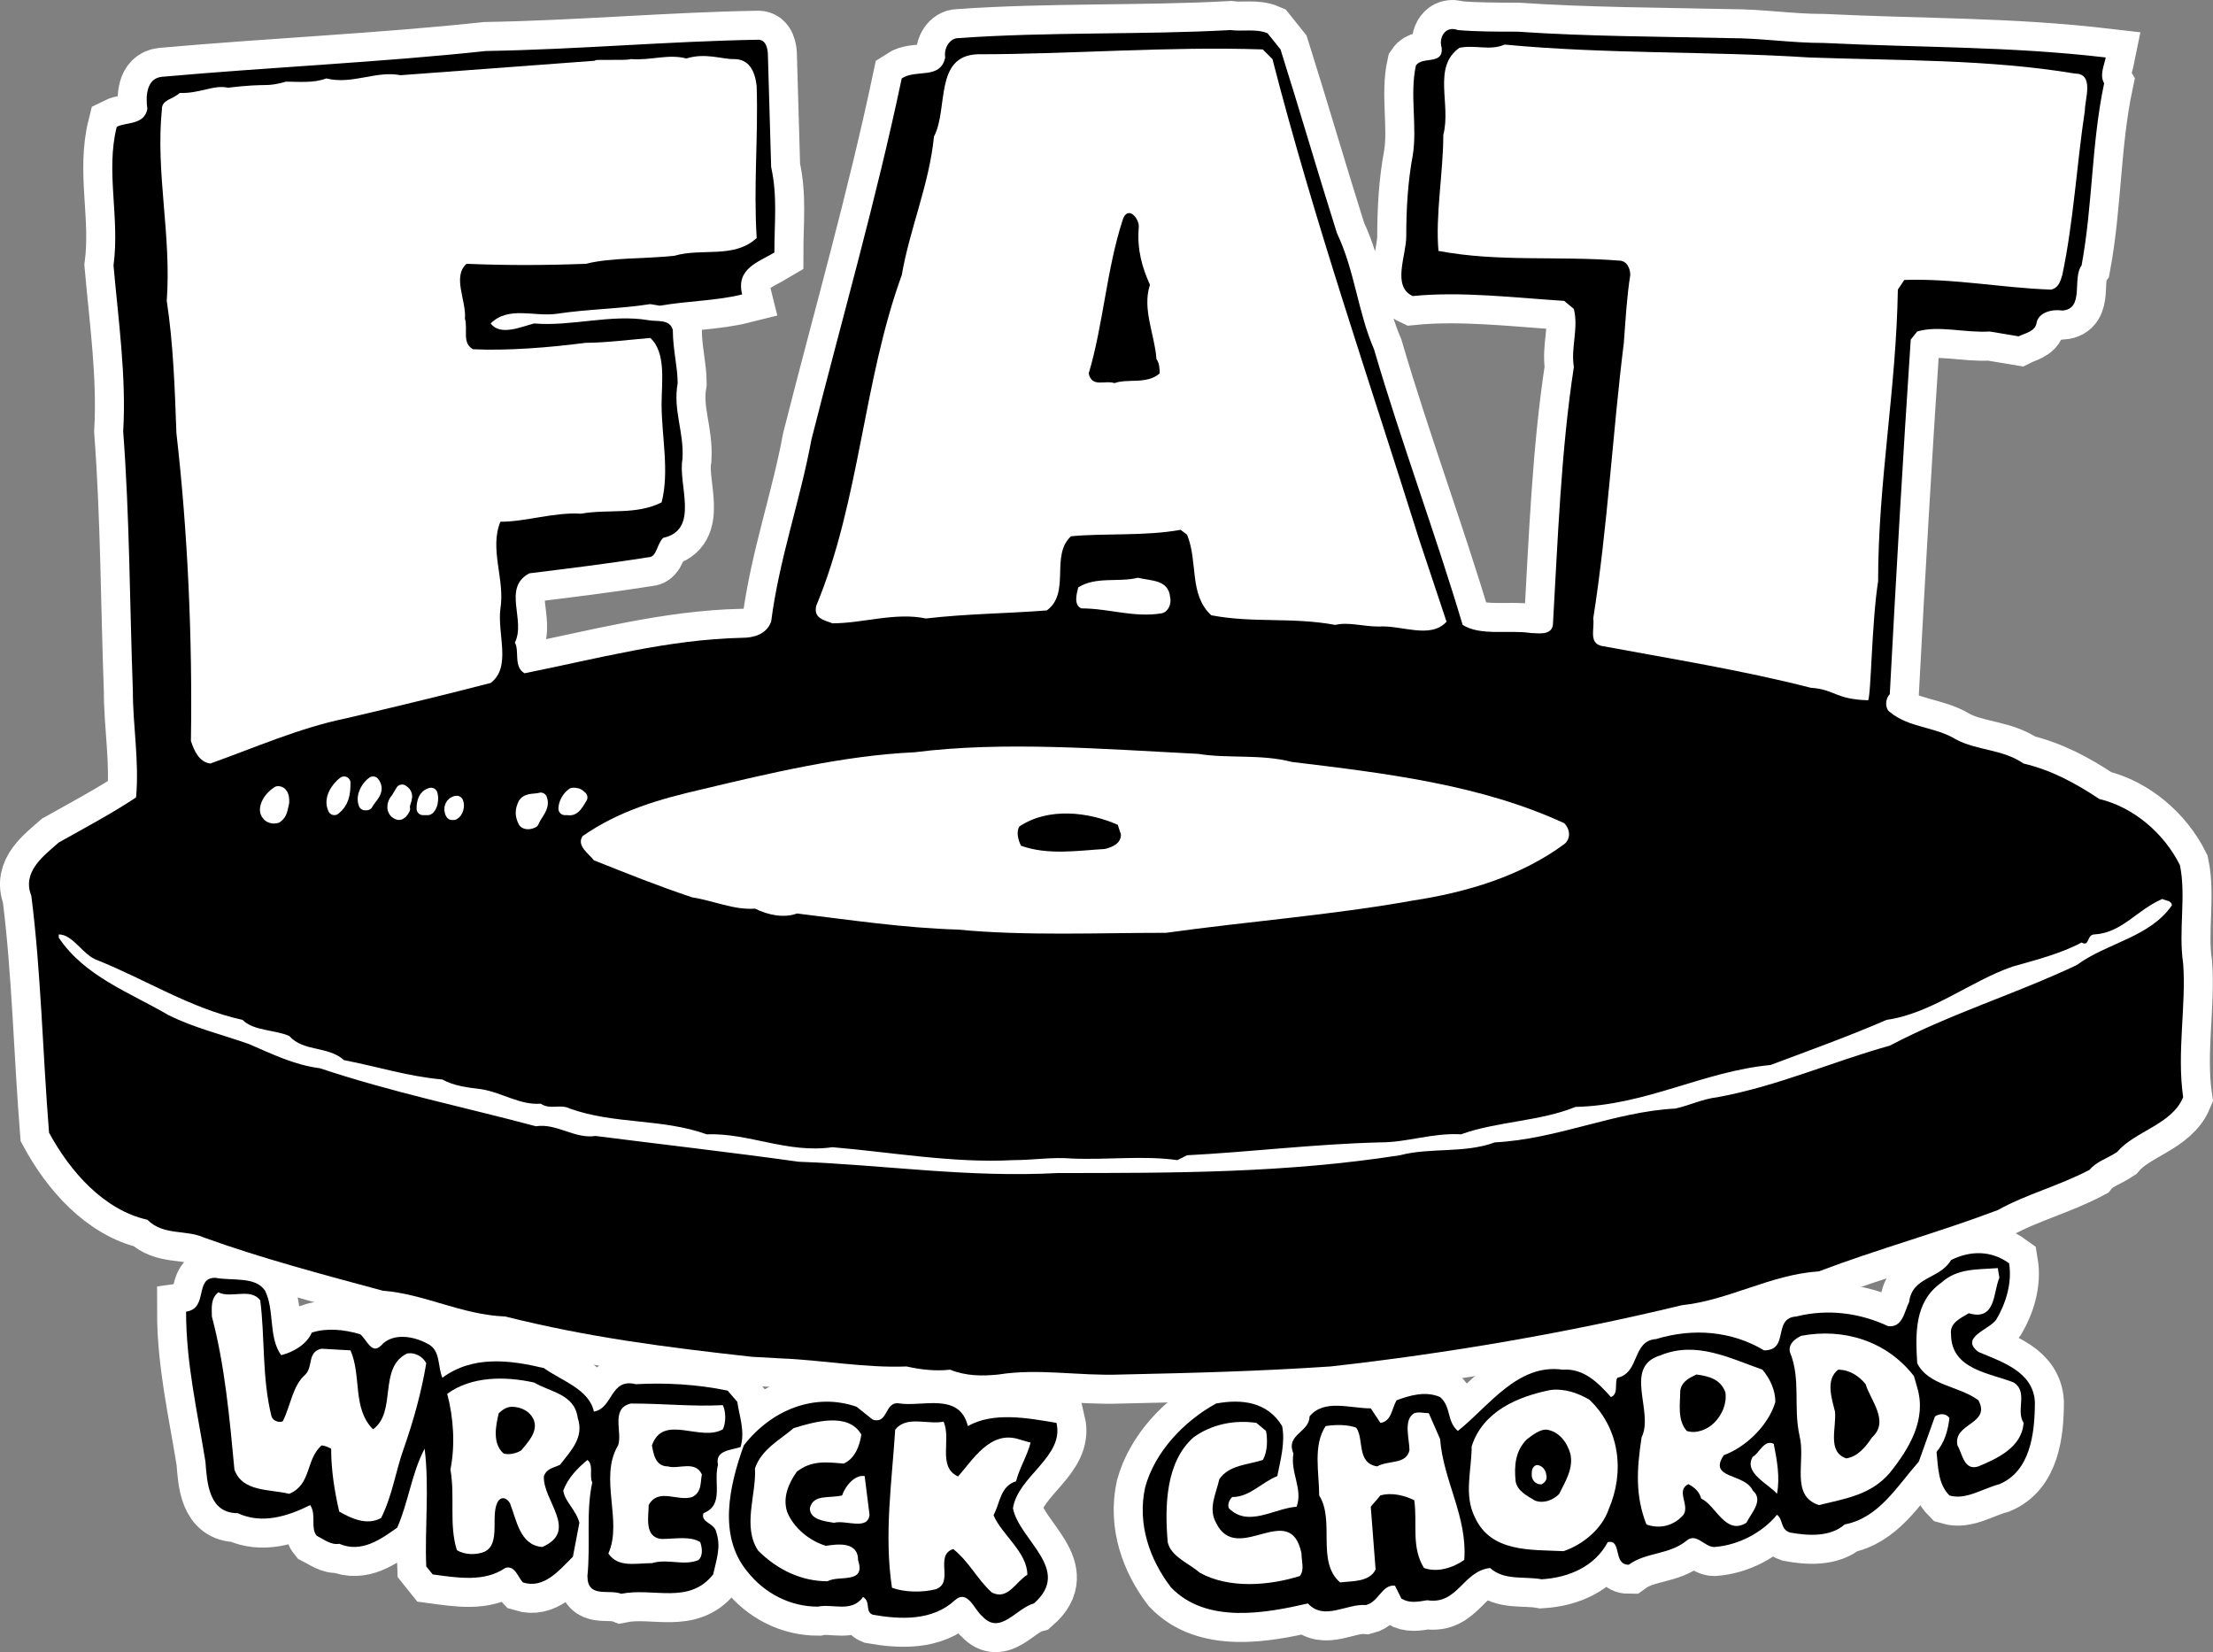 <?xml version="1.0" encoding="utf-8"?>
<!-- Generator: Adobe Illustrator 16.0.0, SVG Export Plug-In . SVG Version: 6.00 Build 0)  -->
<!DOCTYPE svg PUBLIC "-//W3C//DTD SVG 1.1//EN" "http://www.w3.org/Graphics/SVG/1.1/DTD/svg11.dtd">
<svg version="1.1" id="Layer_1" xmlns="http://www.w3.org/2000/svg" xmlns:xlink="http://www.w3.org/1999/xlink" x="0px" y="0px"
	 width="137.297px" height="102.489px" viewBox="0 0 137.297 102.489" enable-background="new 0 0 137.297 102.489"
	 xml:space="preserve">
<rect x="0" y="0" width="137.297" height="102.489" fill="#808080" stroke="none"/>
<g>
	<defs>
		<rect id="SVGID_1_" width="137.297" height="102.489"/>
	</defs>
	<clipPath id="SVGID_2_">
		<use xlink:href="#SVGID_1_"  overflow="visible"/>
	</clipPath>
	<path clip-path="url(#SVGID_2_)" fill="#FFFFFF" d="M122.745,83.865c-1.2-0.898,0.7-1.398,1.101-2c0.599-1,1-2.3,0.799-3.5
		c-1.1-0.8-2.399-0.8-3.6-0.2c-0.699,1.2-2.4,1-2.601,2.602c-0.3,0.599-0.399,1.599-1.3,1.5c-1.7-0.8-3.7-1.102-5.699-0.602
		c-1.5,0.102-0.4,2.102-2.001,2.102c-2-1.201-4.399-1.401-6.699-0.701c-1.5,0.1-1,2.1-2.399,2.4c-0.201,0.301,0.099,1-0.401,1.199
		c-0.8-0.898-1.699-1.8-3-1.699c-2.8-0.4-4.599,2.301-6.499,3.801c-0.7-0.602-0.4-1.5-1.1-2.102c-0.901-0.398-1.9-0.1-2.701,0.2
		c-0.299,0.5-0.299,1.3-1,1.401l-0.6-0.901c-1.3,0-2.9-0.599-3.8,0.5c0,1-1.5,1.102-1,2.3c-0.2,1.2,0.601,2.2,0.199,3.302
		c-1.399,0.099-3,1.3-4.199,0.099c-0.101-0.2,0-0.5,0.199-0.7c1.101,0,1.801-0.898,2.801-1.3c0.199-1,0.5-2.1,0.3-3.1
		c-0.9-1.5-2.5-1.699-4.1-1.4c-2.001,1.1-3.801,3-4.4,5.201c-0.5,2.299,0.301,4.5,1.6,6.199c2.201,2.301,5.9,1.6,8.5,1.001
		c1,1.099,2.4,0,3.601,0.099c0.8-0.2,1-1.299,1.8-1.2l0.399,0.8c0.501,0.302,1,0.2,1.601,0.102c1.9,0.299,2.2-1.801,3.899-2
		c0.901,0.799,2.101,0.5,3.2,0.7c1.701-0.102,3.3-0.802,4.101-2.302c0.899-0.199,0.3,1.4,1.3,1.4c1.1-0.799,2.5-0.599,3.6-1.5
		c0.601-0.5,1.101,0.4,1.701,0.4c1.5-0.101,3-0.9,3.899-2c0.399,0.301,0.199,0.899,0.8,1.1c1.1,0.201,2.5,0.3,3.4-0.5
		c2.1-0.4,3.199-2.299,4.6-3.9l1-2.8c0.301-0.2,0.7-0.2,0.899,0.101c-0.099,0.801-0.3,1.5-0.8,2.1c0.101,1,0.101,2,0.8,2.701
		c1.001,0.299,2-0.401,3.101-0.701c1.899-0.799,2.2-3.099,2.2-5.1C126.145,85.065,124.145,84.466,122.745,83.865 M95.77,92.432
		c-0.799,0-1.199-0.601-1.199-1.2c0-0.4,0-1,0.6-1.2c0.801,0,1.2,0.8,1.2,1.2C96.569,91.832,96.17,92.232,95.77,92.432
		 M110.245,92.665c-0.5-0.6-2.101-1.3-1.5-2.3c0.399-0.2,0.699-1.099,1.3-0.8C110.245,90.565,110.444,91.665,110.245,92.665"/>
	<path clip-path="url(#SVGID_2_)" fill="none" stroke="#FFFFFF" stroke-width="3.6" stroke-miterlimit="3.864" d="M122.745,83.865
		c-1.2-0.898,0.7-1.398,1.101-2c0.599-1,1-2.3,0.799-3.5c-1.1-0.8-2.399-0.8-3.6-0.2c-0.699,1.2-2.4,1-2.601,2.602
		c-0.3,0.599-0.399,1.599-1.3,1.5c-1.7-0.8-3.7-1.102-5.699-0.602c-1.5,0.102-0.4,2.102-2.001,2.102
		c-2-1.201-4.399-1.401-6.699-0.701c-1.5,0.1-1,2.1-2.399,2.4c-0.201,0.301,0.099,1-0.401,1.199c-0.8-0.898-1.699-1.8-3-1.699
		c-2.8-0.4-4.599,2.301-6.499,3.801c-0.7-0.602-0.4-1.5-1.1-2.102c-0.901-0.398-1.9-0.1-2.701,0.2c-0.299,0.5-0.299,1.3-1,1.401
		l-0.6-0.901c-1.3,0-2.9-0.599-3.8,0.5c0,1-1.5,1.102-1,2.3c-0.2,1.2,0.601,2.2,0.199,3.302c-1.399,0.099-3,1.3-4.199,0.099
		c-0.101-0.2,0-0.5,0.199-0.7c1.101,0,1.801-0.898,2.801-1.3c0.199-1,0.5-2.1,0.3-3.1c-0.9-1.5-2.5-1.699-4.1-1.4
		c-2.001,1.1-3.801,3-4.4,5.201c-0.5,2.299,0.301,4.5,1.6,6.199c2.201,2.301,5.9,1.6,8.5,1.001c1,1.099,2.4,0,3.601,0.099
		c0.8-0.2,1-1.299,1.8-1.2l0.399,0.8c0.501,0.302,1,0.2,1.601,0.102c1.9,0.299,2.2-1.801,3.899-2c0.901,0.799,2.101,0.5,3.2,0.7
		c1.701-0.102,3.3-0.802,4.101-2.302c0.899-0.199,0.3,1.4,1.3,1.4c1.1-0.799,2.5-0.599,3.6-1.5c0.601-0.5,1.101,0.4,1.701,0.4
		c1.5-0.101,3-0.9,3.899-2c0.399,0.301,0.199,0.899,0.8,1.1c1.1,0.201,2.5,0.3,3.4-0.5c2.1-0.4,3.199-2.299,4.6-3.9l1-2.8
		c0.301-0.2,0.7-0.2,0.899,0.101c-0.099,0.801-0.3,1.5-0.8,2.1c0.101,1,0.101,2,0.8,2.701c1.001,0.299,2-0.401,3.101-0.701
		c1.899-0.799,2.2-3.099,2.2-5.1C126.145,85.065,124.145,84.466,122.745,83.865z M95.77,92.432c-0.799,0-1.199-0.601-1.199-1.2
		c0-0.4,0-1,0.6-1.2c0.801,0,1.2,0.8,1.2,1.2C96.569,91.832,96.17,92.232,95.77,92.432z M110.245,92.665c-0.5-0.6-2.101-1.3-1.5-2.3
		c0.399-0.2,0.699-1.099,1.3-0.8C110.245,90.565,110.444,91.665,110.245,92.665z"/>
	<path clip-path="url(#SVGID_2_)" fill="#FFFFFF" d="M79.445,3.065c1.199,3.8,2.299,7.6,3.501,11.4c1.099,2.3,1.299,4.9,2.299,7.2
		c1.7,5.8,3.8,11.4,5.499,17.1c1.101,0.7,2.9,0.3,4.202,0.5c0.398,0,1.299,0.2,1.398-0.5c0.3-5.2,0.5-10.8,1.3-16
		c-0.199-1.2,0.302-2.4,0-3.6l-0.6-0.5c-3.1-0.2-6.4-0.6-9.4-0.3c-1.3-0.6-0.399-2.5-0.399-3.7c0-1.7,0.1-3.4,0.399-5
		c0.301-1.8-0.198-3.8,0.2-5.6c0.4-0.6,1.7,0,1.601-1.1c-0.201-0.6,0.199-1.4,1.001-1.1c1.099,0.1,2.499,0.1,3.698,0.1
		c4.4,0.3,8.801,0.3,13.1,0.4c2.101,0,3.801,0.3,5.9,0.3c6.101,0.3,11.5,0.2,17.5,0.9c-0.1,0.5-0.399,1.1-0.1,1.6
		c-0.8,3.8-0.7,7.5-1.4,11.3c-0.6,0.8,0.2,2.7-1.198,2.8c-0.602-0.1-1.5,0.1-1.602,0.8c-0.1,0.5-0.7,0.6-1.1,0.8l-1.799-0.3
		c-1.5,0.1-3.201-0.4-4.5,0l-0.401,0.5c-0.5,7.5-0.9,14.5-1.3,22c-0.3,0.3-0.3,0.9,0,1.1c1.2,1,2.8,0.9,4.1,1.7
		c1.3,0.7,2.9,0.6,4.2,1.5c1.7,0.4,3.2,1.2,4.7,2.2c2.1,0.5,4,2.1,5,4.1c0.399,1.899-0.101,4.1,0.201,6.1
		c0.198,2.601-0.401,5.5,0,8.3c-0.701,1.7-3,2.101-4.102,3.4c-0.6,0.4-1.3,0.6-1.7,1.1c-1.899,1-3.899,1.5-5.699,2.5
		c-3.7,1.4-7.4,2.4-11.101,3.801c-3,0.199-5.601,1.8-8.5,2.1c-7,1.7-14.6,3-21.8,3.8c-4.5,0.3-8.4,0.4-13,0.5
		c-2.599,0.101-5.099-0.399-7.599,0c-1,0.101-2,0.101-3-0.3c-0.901,0.1-1.801,0-2.701-0.2c-2.6,0.101-5.2-0.399-7.8-0.5l-1.8-0.1
		c-5.4-0.601-10.1-1.2-15.3-2.5c-2.7-0.101-5-1.4-7.6-1.601c-3.7-1-7.5-2-11.1-3.3c-1.1-0.5-2.5-0.1-3.5-1.1
		c-2.7-0.601-4.8-3-6.1-5.4c-0.4-5-0.5-10-1.1-14.7c-0.6-1.5,0.8-2.5,1.7-3.3c1.6-0.9,3.3-1.8,4.8-2.8c0.2-2.3-0.2-4.4-0.2-6.6
		c-0.2-5.5-0.2-10.8-0.6-16.1c0.2-3.4-0.3-6.9-0.6-10.3c0.4-3-0.5-5.8,0.2-8.6c0.6-0.3,1.7-0.1,1.9-1.1c-0.1-0.7-0.1-1.9,0.9-2
		c6.7-0.6,13.6-0.9,20.1-1.6c5.8-0.1,11.2-0.6,16.9-0.7c0.5,0,0.6,0.6,0.6,1l0.2,6.9c0.4,1.8,0.2,3.4,0.2,5.3c-1,0.6-2.4,1-2,2.6
		c-1.6,0.4-3.4,0.4-5.1,0.7l-0.6-0.1c-1.9,0.3-3.8,0.3-5.8,0.6c-1.4,0.2-3-0.5-4.1,0.6c0.6,0.8,1.9,0.2,2.7,0
		c2.3,0.2,4.8-0.6,7.1-0.2c0.5,0.1,1.3-0.1,1.5,0.6c0,1.2,0.3,2.3,0.3,3.3c-0.3,1.7,0.4,3,0.3,4.7c-0.3,1.6,1.1,4.4-1.2,4.9
		c-0.4,0.4-0.4,1.2-0.9,1.2c-2.5,0.4-5,0.7-7.4,1c-1.7,0.9-0.2,2.9-0.9,4.3c0.3,0.5-0.1,1.5,0.6,1.9c4.5-0.9,8.9-2.1,13.5-2.2
		c0.7,0,1.5-0.2,1.8-1c0.5-3.9,1.8-7.5,2.5-11.3c1.9-7.5,4-14.8,5.601-22.4c0.899-0.6,2.399,0.1,2.699-1.3
		c-0.1-0.6,0.301-1.2,0.801-1.2c5.599-0.4,11.5-0.2,16.899-0.5c0.7,0.1,1.601-0.1,2.3,0.2L79.445,3.065z M70.595,35.84
		c-1.2,0.3-2.6-0.1-3.7,0.6c-0.1,0.4-0.3,1.1,0.2,1.3c1.7,0,3.3,0.6,5,0.3c0.4-0.1,0.601-0.6,0.5-1
		C72.495,35.94,71.395,36.04,70.595,35.84"/>
	<path clip-path="url(#SVGID_2_)" fill="none" stroke="#FFFFFF" stroke-width="3.6" stroke-miterlimit="3.864" d="M79.445,3.065
		c1.199,3.8,2.299,7.6,3.501,11.4c1.099,2.3,1.299,4.9,2.299,7.2c1.7,5.8,3.8,11.4,5.499,17.1c1.101,0.7,2.9,0.3,4.202,0.5
		c0.398,0,1.299,0.2,1.398-0.5c0.3-5.2,0.5-10.8,1.3-16c-0.199-1.2,0.302-2.4,0-3.6l-0.6-0.5c-3.1-0.2-6.4-0.6-9.4-0.3
		c-1.3-0.6-0.399-2.5-0.399-3.7c0-1.7,0.1-3.4,0.399-5c0.301-1.8-0.198-3.8,0.2-5.6c0.4-0.6,1.7,0,1.601-1.1
		c-0.201-0.6,0.199-1.4,1.001-1.1c1.099,0.1,2.499,0.1,3.698,0.1c4.4,0.3,8.801,0.3,13.1,0.4c2.101,0,3.801,0.3,5.9,0.3
		c6.101,0.3,11.5,0.2,17.5,0.9c-0.1,0.5-0.399,1.1-0.1,1.6c-0.8,3.8-0.7,7.5-1.4,11.3c-0.6,0.8,0.2,2.7-1.198,2.8
		c-0.602-0.1-1.5,0.1-1.602,0.8c-0.1,0.5-0.7,0.6-1.1,0.8l-1.799-0.3c-1.5,0.1-3.201-0.4-4.5,0l-0.401,0.5c-0.5,7.5-0.9,14.5-1.3,22
		c-0.3,0.3-0.3,0.9,0,1.1c1.2,1,2.8,0.9,4.1,1.7c1.3,0.7,2.9,0.6,4.2,1.5c1.7,0.4,3.2,1.2,4.7,2.2c2.1,0.5,4,2.1,5,4.1
		c0.399,1.899-0.101,4.1,0.201,6.1c0.198,2.601-0.401,5.5,0,8.3c-0.701,1.7-3,2.101-4.102,3.4c-0.6,0.4-1.3,0.6-1.7,1.1
		c-1.899,1-3.899,1.5-5.699,2.5c-3.7,1.4-7.4,2.4-11.101,3.801c-3,0.199-5.601,1.8-8.5,2.1c-7,1.7-14.6,3-21.8,3.8
		c-4.5,0.3-8.4,0.4-13,0.5c-2.599,0.101-5.099-0.399-7.599,0c-1,0.101-2,0.101-3-0.3c-0.901,0.1-1.801,0-2.701-0.2
		c-2.6,0.101-5.2-0.399-7.8-0.5l-1.8-0.1c-5.4-0.601-10.1-1.2-15.3-2.5c-2.7-0.101-5-1.4-7.6-1.601c-3.7-1-7.5-2-11.1-3.3
		c-1.1-0.5-2.5-0.1-3.5-1.1c-2.7-0.601-4.8-3-6.1-5.4c-0.4-5-0.5-10-1.1-14.7c-0.6-1.5,0.8-2.5,1.7-3.3c1.6-0.9,3.3-1.8,4.8-2.8
		c0.2-2.3-0.2-4.4-0.2-6.6c-0.2-5.5-0.2-10.8-0.6-16.1c0.2-3.4-0.3-6.9-0.6-10.3c0.4-3-0.5-5.8,0.2-8.6c0.6-0.3,1.7-0.1,1.9-1.1
		c-0.1-0.7-0.1-1.9,0.9-2c6.7-0.6,13.6-0.9,20.1-1.6c5.8-0.1,11.2-0.6,16.9-0.7c0.5,0,0.6,0.6,0.6,1l0.2,6.9
		c0.4,1.8,0.2,3.4,0.2,5.3c-1,0.6-2.4,1-2,2.6c-1.6,0.4-3.4,0.4-5.1,0.7l-0.6-0.1c-1.9,0.3-3.8,0.3-5.8,0.6c-1.4,0.2-3-0.5-4.1,0.6
		c0.6,0.8,1.9,0.2,2.7,0c2.3,0.2,4.8-0.6,7.1-0.2c0.5,0.1,1.3-0.1,1.5,0.6c0,1.2,0.3,2.3,0.3,3.3c-0.3,1.7,0.4,3,0.3,4.7
		c-0.3,1.6,1.1,4.4-1.2,4.9c-0.4,0.4-0.4,1.2-0.9,1.2c-2.5,0.4-5,0.7-7.4,1c-1.7,0.9-0.2,2.9-0.9,4.3c0.3,0.5-0.1,1.5,0.6,1.9
		c4.5-0.9,8.9-2.1,13.5-2.2c0.7,0,1.5-0.2,1.8-1c0.5-3.9,1.8-7.5,2.5-11.3c1.9-7.5,4-14.8,5.601-22.4c0.899-0.6,2.399,0.1,2.699-1.3
		c-0.1-0.6,0.301-1.2,0.801-1.2c5.599-0.4,11.5-0.2,16.899-0.5c0.7,0.1,1.601-0.1,2.3,0.2L79.445,3.065z M70.595,35.84
		c-1.2,0.3-2.6-0.1-3.7,0.6c-0.1,0.4-0.3,1.1,0.2,1.3c1.7,0,3.3,0.6,5,0.3c0.4-0.1,0.601-0.6,0.5-1
		C72.495,35.94,71.395,36.04,70.595,35.84z"/>
	<path clip-path="url(#SVGID_2_)" fill="#FFFFFF" d="M98.603,86.824c-0.699-0.4-1.5-0.7-2.398-0.601c-2,0.4-4.201,1.301-4.901,3.5
		c0,1.5-0.5,3,0.2,4.4c1,2.2,3.5,2,5.5,2.1c1.201-0.399,2.4-1.399,2.8-2.6C100.803,91.324,100.503,88.624,98.603,86.824
		 M95.728,92.64c-0.8,0-1.199-0.601-1.199-1.199c0-0.401,0-1,0.6-1.2c0.8,0,1.201,0.799,1.201,1.2
		C96.528,92.04,96.128,92.441,95.728,92.64"/>
	<path clip-path="url(#SVGID_2_)" fill="none" stroke="#FFFFFF" stroke-width="3.6" stroke-miterlimit="3.864" d="M98.603,86.824
		c-0.699-0.4-1.5-0.7-2.398-0.601c-2,0.4-4.201,1.301-4.901,3.5c0,1.5-0.5,3,0.2,4.4c1,2.2,3.5,2,5.5,2.1
		c1.201-0.399,2.4-1.399,2.8-2.6C100.803,91.324,100.503,88.624,98.603,86.824z M95.728,92.64c-0.8,0-1.199-0.601-1.199-1.199
		c0-0.401,0-1,0.6-1.2c0.8,0,1.201,0.799,1.201,1.2C96.528,92.04,96.128,92.441,95.728,92.64z"/>
	<path clip-path="url(#SVGID_2_)" fill="#FFFFFF" d="M124.045,79.265c-0.399,0.899-0.2,2.699-1.899,2.2
		c-0.5,0.3-1.201,0.601-1.101,1.3c0,2.199,2.4,2.399,3.9,3c0.899,0.601,0.1,1.7,0.6,2.5c-0.101,1.5-1.601,2.2-2.8,2.699
		c-0.9,0.301-1-0.8-1.301-1.3c-0.299-1.399,2.101-1.299,1.301-2.799c-1.2-0.9-3.1-0.9-3.8-2.3c-0.101-1.801-0.2-3.801,1.5-5
		c0.999-0.901,2.2-0.801,3.499-0.901L124.045,79.265z"/>
	<path clip-path="url(#SVGID_2_)" fill="none" stroke="#FFFFFF" stroke-width="3.6" stroke-miterlimit="3.864" d="M124.045,79.265
		c-0.399,0.899-0.2,2.699-1.899,2.2c-0.5,0.3-1.201,0.601-1.101,1.3c0,2.199,2.4,2.399,3.9,3c0.899,0.601,0.1,1.7,0.6,2.5
		c-0.101,1.5-1.601,2.2-2.8,2.699c-0.9,0.301-1-0.8-1.301-1.3c-0.299-1.399,2.101-1.299,1.301-2.799c-1.2-0.9-3.1-0.9-3.8-2.3
		c-0.101-1.801-0.2-3.801,1.5-5c0.999-0.901,2.2-0.801,3.499-0.901L124.045,79.265z"/>
	<path clip-path="url(#SVGID_2_)" fill="#FFFFFF" d="M118.945,86.065c0.601,2-0.501,3.801-1.7,5.301c-1.199,1.399-2.8,1.599-4.4,2
		c-1.799-0.601-0.799-2.7-1.2-4.301c-0.399-1.8,0.1-3.5-0.599-5.199c-0.102-0.5,0.299-0.801,0.698-1c2.601-0.5,5.302,0.3,7.001,2.5
		L118.945,86.065z"/>
	<path clip-path="url(#SVGID_2_)" fill="none" stroke="#FFFFFF" stroke-width="3.6" stroke-miterlimit="3.864" d="M118.945,86.065
		c0.601,2-0.501,3.801-1.7,5.301c-1.199,1.399-2.8,1.599-4.4,2c-1.799-0.601-0.799-2.7-1.2-4.301c-0.399-1.8,0.1-3.5-0.599-5.199
		c-0.102-0.5,0.299-0.801,0.698-1c2.601-0.5,5.302,0.3,7.001,2.5L118.945,86.065z"/>
	<path clip-path="url(#SVGID_2_)" fill="#FFFFFF" d="M109.345,84.964c0.5,0.602,0.8,1.302,0.8,2c-0.399,1.4-1.8,2.802-3.198,3.302
		c-1.001,1.5,1.299,1.099,1.798,2.198c0.701,0.602-0.1,1.4-0.399,2c-1.3,0.802-1.899-1.1-2.8-1.5c-0.099-0.398-0.4-0.698-0.8-0.898
		c-0.799,0.398,0.1,1.299-0.3,1.898c-0.601,0.7-1.5,0.9-2.301,0.602c-0.699-1.8-0.6-3.401-0.3-5.401c0.8-1.599-1.2-4.398,1.2-5.099
		C105.245,83.165,107.345,84.266,109.345,84.964"/>
	<path clip-path="url(#SVGID_2_)" fill="none" stroke="#FFFFFF" stroke-width="3.6" stroke-miterlimit="3.864" d="M109.345,84.964
		c0.5,0.602,0.8,1.302,0.8,2c-0.399,1.4-1.8,2.802-3.198,3.302c-1.001,1.5,1.299,1.099,1.798,2.198c0.701,0.602-0.1,1.4-0.399,2
		c-1.3,0.802-1.899-1.1-2.8-1.5c-0.099-0.398-0.4-0.698-0.8-0.898c-0.799,0.398,0.1,1.299-0.3,1.898c-0.601,0.7-1.5,0.9-2.301,0.602
		c-0.699-1.8-0.6-3.401-0.3-5.401c0.8-1.599-1.2-4.398,1.2-5.099C105.245,83.165,107.345,84.266,109.345,84.964z"/>
	<path clip-path="url(#SVGID_2_)" fill="#FFFFFF" d="M89.345,89.265c0.2,2.601,1.7,4.801,1.5,7.5c-0.7,0.5-1.7,0.801-2.5,0.5
		c-0.8-1.301-0.399-2.699-0.601-4.199c-0.6-0.301-1.399-0.5-2.1-0.301l-0.6,0.7l0.3,3.9c-0.399,0.799-1.5,0.7-2.2,0.799
		c-1.5-1.299-0.3-3.799-1.3-5.399c0-1.399-0.398-3.101,0.4-4.301c0.6-0.099,1.399-0.099,1.899,0.102c0.5,0.699,0,2.199,1.301,2.398
		c0.699-0.398,1.8-0.099,2.001-1c0-0.699-0.401-1.898,0.298-2.3c0.301-0.099,0.601,0,0.9,0L89.345,89.265z"/>
	<path clip-path="url(#SVGID_2_)" fill="none" stroke="#FFFFFF" stroke-width="3.6" stroke-miterlimit="3.864" d="M89.345,89.265
		c0.2,2.601,1.7,4.801,1.5,7.5c-0.7,0.5-1.7,0.801-2.5,0.5c-0.8-1.301-0.399-2.699-0.601-4.199c-0.6-0.301-1.399-0.5-2.1-0.301
		l-0.6,0.7l0.3,3.9c-0.399,0.799-1.5,0.7-2.2,0.799c-1.5-1.299-0.3-3.799-1.3-5.399c0-1.399-0.398-3.101,0.4-4.301
		c0.6-0.099,1.399-0.099,1.899,0.102c0.5,0.699,0,2.199,1.301,2.398c0.699-0.398,1.8-0.099,2.001-1c0-0.699-0.401-1.898,0.298-2.3
		c0.301-0.099,0.601,0,0.9,0L89.345,89.265z"/>
	<path clip-path="url(#SVGID_2_)" fill="#FFFFFF" d="M78.545,88.765c0.101,0.5,0.101,1.301-0.2,1.801c-0.9,0.3-2.1,0.3-2.699,1.199
		c-0.2,0.899-0.701,1.801-0.2,2.699c1.3,2.7,4.6-1.5,5.3,1.901c0,0.5,0.199,1-0.1,1.399c-1.901,0.601-4.4,0.801-6.201-0.199
		c-0.699-0.602-1.799-1-1.999-1.901c-0.2-2.299-0.101-5,1.6-6.5c1.101-0.799,2.5-1.099,3.899-0.899L78.545,88.765z"/>
	<path clip-path="url(#SVGID_2_)" fill="none" stroke="#FFFFFF" stroke-width="3.6" stroke-miterlimit="3.864" d="M78.545,88.765
		c0.101,0.5,0.101,1.301-0.2,1.801c-0.9,0.3-2.1,0.3-2.699,1.199c-0.2,0.899-0.701,1.801-0.2,2.699c1.3,2.7,4.6-1.5,5.3,1.901
		c0,0.5,0.199,1-0.1,1.399c-1.901,0.601-4.4,0.801-6.201-0.199c-0.699-0.602-1.799-1-1.999-1.901c-0.2-2.299-0.101-5,1.6-6.5
		c1.101-0.799,2.5-1.099,3.899-0.899L78.545,88.765z"/>
	<path clip-path="url(#SVGID_2_)" fill="#FFFFFF" d="M115.745,85.865c0.3,1,1.5,2.301,0.399,3.301c-0.399,0.6-0.899,1.199-1.6,1.301
		c-1.199-0.401-0.601-1.901-0.699-2.901c-0.201-0.8-0.602-2,0.199-2.6C114.744,84.965,115.346,85.365,115.745,85.865"/>
	<path clip-path="url(#SVGID_2_)" fill="none" stroke="#FFFFFF" stroke-width="3.6" stroke-miterlimit="3.864" d="M115.745,85.865
		c0.3,1,1.5,2.301,0.399,3.301c-0.399,0.6-0.899,1.199-1.6,1.301c-1.199-0.401-0.601-1.901-0.699-2.901
		c-0.201-0.8-0.602-2,0.199-2.6C114.744,84.965,115.346,85.365,115.745,85.865z"/>
	<path clip-path="url(#SVGID_2_)" fill="#FFFFFF" d="M107.045,86.365c0.101,0.7-0.2,1.4-0.7,1.9c-0.4,0.4-1.1,0.701-1.699,0.5
		c-0.601-0.7-0.401-1.7-0.401-2.5c0.101-0.6,0.601-0.8,1.001-1C106.045,85.365,106.745,85.565,107.045,86.365"/>
	<path clip-path="url(#SVGID_2_)" fill="none" stroke="#FFFFFF" stroke-width="3.6" stroke-miterlimit="3.864" d="M107.045,86.365
		c0.101,0.7-0.2,1.4-0.7,1.9c-0.4,0.4-1.1,0.701-1.699,0.5c-0.601-0.7-0.401-1.7-0.401-2.5c0.101-0.6,0.601-0.8,1.001-1
		C106.045,85.365,106.745,85.565,107.045,86.365z"/>
	<path clip-path="url(#SVGID_2_)" fill="#FFFFFF" d="M80.145,47.265c5.801,0.7,11.7,1.4,16.9,3.8c0.399,0.4,0.399,1,0,1.3
		c-2.7,2-6.101,3-9.4,3.5c-5,0.9-10.3,1.301-15.3,2c-4.2,0-8.8,0.2-12.899-0.199c-3.401-0.101-6.701-0.601-10.001-1
		c-0.8,0.301-1.8,0.1-2.6-0.301c-1.3,0.101-2.6-0.5-3.9-0.699c-2.1-0.7-4.1-1.5-6.1-2.301c-0.3-0.398-1.1-0.898-0.7-1.5
		c2.3-1.6,4.8-2.3,7.4-2.9c4.2-1,8.8-2.1,13.201-2.3c5.5-0.7,11.7-0.2,17.599,0.1C76.145,47.065,78.246,46.765,80.145,47.265"/>
	<path clip-path="url(#SVGID_2_)" fill="none" stroke="#FFFFFF" stroke-width="3.6" stroke-miterlimit="3.864" d="M80.145,47.265
		c5.801,0.7,11.7,1.4,16.9,3.8c0.399,0.4,0.399,1,0,1.3c-2.7,2-6.101,3-9.4,3.5c-5,0.9-10.3,1.301-15.3,2
		c-4.2,0-8.8,0.2-12.899-0.199c-3.401-0.101-6.701-0.601-10.001-1c-0.8,0.301-1.8,0.1-2.6-0.301c-1.3,0.101-2.6-0.5-3.9-0.699
		c-2.1-0.7-4.1-1.5-6.1-2.301c-0.3-0.398-1.1-0.898-0.7-1.5c2.3-1.6,4.8-2.3,7.4-2.9c4.2-1,8.8-2.1,13.201-2.3
		c5.5-0.7,11.7-0.2,17.599,0.1C76.145,47.065,78.246,46.765,80.145,47.265z"/>
	<path clip-path="url(#SVGID_2_)" fill="#FFFFFF" d="M21.345,48.565c0,0.7-0.1,1.2-0.6,1.6
		C20.445,49.565,20.945,48.865,21.345,48.565"/>
	<path clip-path="url(#SVGID_2_)" fill="none" stroke="#FFFFFF" stroke-width="3.6" stroke-miterlimit="3.864" d="M21.345,48.565
		c0,0.7-0.1,1.2-0.6,1.6C20.445,49.565,20.945,48.865,21.345,48.565z"/>
	<path clip-path="url(#SVGID_2_)" fill="#FFFFFF" d="M23.145,48.565c-0.3,0.2-0.7,0.8-0.5,1.3h0.1
		C22.945,49.465,23.545,49.065,23.145,48.565"/>
	<path clip-path="url(#SVGID_2_)" fill="none" stroke="#FFFFFF" stroke-width="3.6" stroke-miterlimit="3.864" d="M23.145,48.565
		c-0.3,0.2-0.7,0.8-0.5,1.3h0.1C22.945,49.465,23.545,49.065,23.145,48.565z"/>
	<path clip-path="url(#SVGID_2_)" fill="#FFFFFF" d="M25.045,50.166c-0.1,0.2-0.2,0.3-0.3,0.3c-0.4-0.1-0.4-0.6-0.1-0.9l0.3-0.5
		C25.445,49.365,24.945,49.766,25.045,50.166"/>
	<path clip-path="url(#SVGID_2_)" fill="none" stroke="#FFFFFF" stroke-width="3.6" stroke-miterlimit="3.864" d="M25.045,50.166
		c-0.1,0.2-0.2,0.3-0.3,0.3c-0.4-0.1-0.4-0.6-0.1-0.9l0.3-0.5C25.445,49.365,24.945,49.766,25.045,50.166z"/>
	<path clip-path="url(#SVGID_2_)" fill="#FFFFFF" d="M17.545,49.766c-0.1,0.4-0.1,0.7-0.4,0.9c-0.4,0.1-0.7-0.2-0.6-0.6
		c0.1-0.4,0.4-0.7,0.7-0.9C17.545,49.166,17.545,49.565,17.545,49.766"/>
	<path clip-path="url(#SVGID_2_)" fill="none" stroke="#FFFFFF" stroke-width="3.6" stroke-miterlimit="3.864" d="M17.545,49.766
		c-0.1,0.4-0.1,0.7-0.4,0.9c-0.4,0.1-0.7-0.2-0.6-0.6c0.1-0.4,0.4-0.7,0.7-0.9C17.545,49.166,17.545,49.565,17.545,49.766z"/>
	<path clip-path="url(#SVGID_2_)" fill="#FFFFFF" d="M36.045,49.465c-0.2,0.3-0.4,0.8-0.8,0.7h-0.2c0-0.3,0.2-0.7,0.5-0.9
		C35.745,49.265,35.845,49.265,36.045,49.465"/>
	<path clip-path="url(#SVGID_2_)" fill="none" stroke="#FFFFFF" stroke-width="3.6" stroke-miterlimit="3.864" d="M36.045,49.465
		c-0.2,0.3-0.4,0.8-0.8,0.7h-0.2c0-0.3,0.2-0.7,0.5-0.9C35.745,49.265,35.845,49.265,36.045,49.465z"/>
	<path clip-path="url(#SVGID_2_)" fill="#FFFFFF" d="M26.245,50.166h0.3c0.2-0.1,0.3-0.6,0.2-0.9
		C26.345,49.365,26.245,49.766,26.245,50.166"/>
	<path clip-path="url(#SVGID_2_)" fill="none" stroke="#FFFFFF" stroke-width="3.6" stroke-miterlimit="3.864" d="M26.245,50.166
		h0.3c0.2-0.1,0.3-0.6,0.2-0.9C26.345,49.365,26.245,49.766,26.245,50.166z"/>
	<path clip-path="url(#SVGID_2_)" fill="#FFFFFF" d="M33.545,49.565c0.2,0.5-0.3,0.9-0.5,1.4c-0.2,0.1-0.4,0.1-0.5,0
		c-0.2-0.4-0.2-0.7,0-1.1C32.745,49.565,33.245,49.666,33.545,49.565"/>
	<path clip-path="url(#SVGID_2_)" fill="none" stroke="#FFFFFF" stroke-width="3.6" stroke-miterlimit="3.864" d="M33.545,49.565
		c0.2,0.5-0.3,0.9-0.5,1.4c-0.2,0.1-0.4,0.1-0.5,0c-0.2-0.4-0.2-0.7,0-1.1C32.745,49.565,33.245,49.666,33.545,49.565z"/>
	<path clip-path="url(#SVGID_2_)" fill="#FFFFFF" d="M28.345,49.766c0.1,0.2,0,0.6-0.2,0.7h-0.1
		C27.845,50.166,28.045,49.766,28.345,49.766"/>
	<path clip-path="url(#SVGID_2_)" fill="none" stroke="#FFFFFF" stroke-width="3.6" stroke-miterlimit="3.864" d="M28.345,49.766
		c0.1,0.2,0,0.6-0.2,0.7h-0.1C27.845,50.166,28.045,49.766,28.345,49.766z"/>
	<path clip-path="url(#SVGID_2_)" fill="#FFFFFF" d="M69.545,51.765c0,0.6-0.6,0.8-1,0.9c-1.7,0.1-3.5,0.399-5.2-0.199
		c-0.2-0.401-0.3-0.901-0.1-1.201c1.8-1.2,4.3-0.9,6.1-0.1L69.545,51.765z"/>
	<path clip-path="url(#SVGID_2_)" fill="none" stroke="#FFFFFF" stroke-width="3.6" stroke-miterlimit="3.864" d="M69.545,51.765
		c0,0.6-0.6,0.8-1,0.9c-1.7,0.1-3.5,0.399-5.2-0.199c-0.2-0.401-0.3-0.901-0.1-1.201c1.8-1.2,4.3-0.9,6.1-0.1L69.545,51.765z"/>
	<path clip-path="url(#SVGID_2_)" fill="#FFFFFF" d="M134.745,56.165c-1.399,2-4,2.302-5.899,3.7c-3.801,1.8-7.801,3-11.601,5
		c-3.601,1-6.899,2.5-10.7,3.2c-0.9,0.1-1.699,0.5-2.6,0.701c-3.801,0.2-7.301,1.898-11.2,2.099c-1.899,0.7-4,0.3-5.899,0.8
		c-7.101,1.102-13.901,1.102-21.201,1.102c-5.599,0.299-10.699-0.5-16.099-0.701c-4.3-0.6-8.7-1.099-12.6-1.599
		c-1.301,0.198-2.4-0.802-3.7-0.602c-4.5-1.2-8.9-2.099-13.4-3.599c-1.6-0.201-3-0.901-4.4-1.5c-1.7-0.602-3.4-1-5-1.8
		c-2.4-1.401-5.2-2.401-6.801-4.802v-0.199c0.901,0,1.5,1.301,2.401,1.6c3,1.201,5.8,3,9,3.701c0.7,0.699,2,0.599,2.9,1
		c0.9,1,2.4,0.599,3.4,1.5c2.1,0.398,3.9,1,6.1,1.199c0.699,0.399,1.6,0.501,2.4,0.6c1.299,0.201,2.4,1,3.7,0.9
		c0.599,0.399,1.2,0,1.8,0.301c2.799,1,5.7,0.599,8.5,1.599c2.6-0.099,5,1.2,7.799,0.8c3.601,0.301,7.5,1,11.201,0.802
		c1.2,0,2.5-0.2,3.6-0.102c2.199,0.102,4.5-0.2,6.6,0.102l0.6-0.302c3.9-0.199,7.9-0.698,12-0.8c1.701,0,3.201-0.599,5-0.5
		c2.201-0.8,4.9-0.8,7.101-1.7c4.399-0.1,7.899-2.198,12.101-2.6c2.399-0.9,4.898-1.799,7.199-2.799
		c2.801-0.401,5.2-2.401,7.801-3.3c1.399-0.401,3-0.802,4.299-1.5c0.5,0.3,0.301-0.501,0.8-0.501c1.7-0.101,2.601-1.5,4.2-2.199
		C134.346,55.865,134.745,55.865,134.745,56.165"/>
	<path clip-path="url(#SVGID_2_)" fill="none" stroke="#FFFFFF" stroke-width="3.6" stroke-miterlimit="3.864" d="M134.745,56.165
		c-1.399,2-4,2.302-5.899,3.7c-3.801,1.8-7.801,3-11.601,5c-3.601,1-6.899,2.5-10.7,3.2c-0.9,0.1-1.699,0.5-2.6,0.701
		c-3.801,0.2-7.301,1.898-11.2,2.099c-1.899,0.7-4,0.3-5.899,0.8c-7.101,1.102-13.901,1.102-21.201,1.102
		c-5.599,0.299-10.699-0.5-16.099-0.701c-4.3-0.6-8.7-1.099-12.6-1.599c-1.301,0.198-2.4-0.802-3.7-0.602
		c-4.5-1.2-8.9-2.099-13.4-3.599c-1.6-0.201-3-0.901-4.4-1.5c-1.7-0.602-3.4-1-5-1.8c-2.4-1.401-5.2-2.401-6.801-4.802v-0.199
		c0.901,0,1.5,1.301,2.401,1.6c3,1.201,5.8,3,9,3.701c0.7,0.699,2,0.599,2.9,1c0.9,1,2.4,0.599,3.4,1.5c2.1,0.398,3.9,1,6.1,1.199
		c0.699,0.399,1.6,0.501,2.4,0.6c1.299,0.201,2.4,1,3.7,0.9c0.599,0.399,1.2,0,1.8,0.301c2.799,1,5.7,0.599,8.5,1.599
		c2.6-0.099,5,1.2,7.799,0.8c3.601,0.301,7.5,1,11.201,0.802c1.2,0,2.5-0.2,3.6-0.102c2.199,0.102,4.5-0.2,6.6,0.102l0.6-0.302
		c3.9-0.199,7.9-0.698,12-0.8c1.701,0,3.201-0.599,5-0.5c2.201-0.8,4.9-0.8,7.101-1.7c4.399-0.1,7.899-2.198,12.101-2.6
		c2.399-0.9,4.898-1.799,7.199-2.799c2.801-0.401,5.2-2.401,7.801-3.3c1.399-0.401,3-0.802,4.299-1.5c0.5,0.3,0.301-0.501,0.8-0.501
		c1.7-0.101,2.601-1.5,4.2-2.199C134.346,55.865,134.745,55.865,134.745,56.165z"/>
	<path clip-path="url(#SVGID_2_)" fill="#FFFFFF" d="M16.445,80.065c0.6,1.2,0.2,2.9,1,4c0.8-0.199,1.6-0.699,1.9-1.399
		c0.9-0.3,2-0.2,3,0.1c0.4,0.3,0.7,1.3,1.3,0.699c0.7-0.799,2-0.599,2.9-0.099c0.8,0.399,0.6,1.399,0.9,2.099
		c1.9-1.399,4.2-1.099,6.3-0.599c1.1,0.8,2.8,1.3,3.1,2.699c1.2-0.199,1-2.101,2.6-1.699c1.8-0.101,3.8,0,5.7,0.399l0.6,0.699
		c0.1,0.801,0.5,1.801,0.2,2.801c-0.6,0.199-1.6,0.199-1.4,1.101c-0.3,1.1,0.4,2.5-0.9,3c-0.2,0.599,0.7,0.599,0.8,1.199
		c0.3,0.899,0,1.7-0.2,2.601c-1.5,1.899-3.7,0.799-5.7,1.2c-0.8-0.301-2.1,0.3-2.1-1.101c0.2-2-0.1-4,0.3-5.8
		c-0.2-0.4,0.1-1.1-0.3-1.4c-0.6,0.5-1.2,1.101-1.5,1.899c0.1,0.701,0.8,1.201,1,2l-0.4,2.101c-0.9,0.899-1.8,2-3.1,1.601
		c-0.3-0.3-0.5-1.101-1.1-0.9c-1.3,0.9-3,0.601-4.5,0.4l-0.4-0.5c-0.1-2.3,0.2-4.9-0.1-7.3c-0.8,1.5-1,3.3-1.7,4.899
		c-1,0.699-2.2,1.601-3.6,1c-0.5,0.101-1-0.301-1.4-0.5c-0.4-0.5,0-1.301-0.4-1.899c-1.4,0.699-3,1.199-4.5,0.5
		c-1.8,0-1.9-1.9-2-3.2c-0.5-3.101-1.2-6.101-1.2-9.3c1.4-0.2,0.5-2.101,1.8-2.101C14.445,79.465,15.845,79.166,16.445,80.065"/>
	<path clip-path="url(#SVGID_2_)" fill="none" stroke="#FFFFFF" stroke-width="3.6" stroke-miterlimit="3.864" d="M16.445,80.065
		c0.6,1.2,0.2,2.9,1,4c0.8-0.199,1.6-0.699,1.9-1.399c0.9-0.3,2-0.2,3,0.1c0.4,0.3,0.7,1.3,1.3,0.699c0.7-0.799,2-0.599,2.9-0.099
		c0.8,0.399,0.6,1.399,0.9,2.099c1.9-1.399,4.2-1.099,6.3-0.599c1.1,0.8,2.8,1.3,3.1,2.699c1.2-0.199,1-2.101,2.6-1.699
		c1.8-0.101,3.8,0,5.7,0.399l0.6,0.699c0.1,0.801,0.5,1.801,0.2,2.801c-0.6,0.199-1.6,0.199-1.4,1.101c-0.3,1.1,0.4,2.5-0.9,3
		c-0.2,0.599,0.7,0.599,0.8,1.199c0.3,0.899,0,1.7-0.2,2.601c-1.5,1.899-3.7,0.799-5.7,1.2c-0.8-0.301-2.1,0.3-2.1-1.101
		c0.2-2-0.1-4,0.3-5.8c-0.2-0.4,0.1-1.1-0.3-1.4c-0.6,0.5-1.2,1.101-1.5,1.899c0.1,0.701,0.8,1.201,1,2l-0.4,2.101
		c-0.9,0.899-1.8,2-3.1,1.601c-0.3-0.3-0.5-1.101-1.1-0.9c-1.3,0.9-3,0.601-4.5,0.4l-0.4-0.5c-0.1-2.3,0.2-4.9-0.1-7.3
		c-0.8,1.5-1,3.3-1.7,4.899c-1,0.699-2.2,1.601-3.6,1c-0.5,0.101-1-0.301-1.4-0.5c-0.4-0.5,0-1.301-0.4-1.899
		c-1.4,0.699-3,1.199-4.5,0.5c-1.8,0-1.9-1.9-2-3.2c-0.5-3.101-1.2-6.101-1.2-9.3c1.4-0.2,0.5-2.101,1.8-2.101
		C14.445,79.465,15.845,79.166,16.445,80.065z"/>
	<path clip-path="url(#SVGID_2_)" fill="#FFFFFF" d="M16.145,80.665c0.3,2.302,0.1,4.801,0.7,7.2c0.1,0.3,0.5,0.401,0.7,0.3
		c0.5-1,0.6-2.198,1.4-2.898c0.5-0.5,0.1-1.401,1-1.602l1.8,0.102c0.7,1.599,0.1,3.599,1.4,4.898c1.5-1.1,0.3-3.8,2.1-4.699
		c0.5-0.101,1,0.199,1.2,0.6c-0.3,1.8-0.8,3.6-1.4,5.3c-0.5,1.401-0.7,2.901-1.4,4.3c-0.9,0.5-1.9,0-2.6-0.398
		c-0.3-1.301-0.5-2.602-0.5-3.901c-0.2-0.099-0.4-0.2-0.6-0.2c-1,0.9-0.6,2.4-2,3c-1.2-0.3-2.9-0.1-3.4-1.5
		c-0.3-3.199-0.6-6.5-1.4-9.5c0-0.5-0.1-1.1,0.4-1.5C14.345,80.565,15.545,79.865,16.145,80.665"/>
	<path clip-path="url(#SVGID_2_)" fill="none" stroke="#FFFFFF" stroke-width="3.6" stroke-miterlimit="3.864" d="M16.145,80.665
		c0.3,2.302,0.1,4.801,0.7,7.2c0.1,0.3,0.5,0.401,0.7,0.3c0.5-1,0.6-2.198,1.4-2.898c0.5-0.5,0.1-1.401,1-1.602l1.8,0.102
		c0.7,1.599,0.1,3.599,1.4,4.898c1.5-1.1,0.3-3.8,2.1-4.699c0.5-0.101,1,0.199,1.2,0.6c-0.3,1.8-0.8,3.6-1.4,5.3
		c-0.5,1.401-0.7,2.901-1.4,4.3c-0.9,0.5-1.9,0-2.6-0.398c-0.3-1.301-0.5-2.602-0.5-3.901c-0.2-0.099-0.4-0.2-0.6-0.2
		c-1,0.9-0.6,2.4-2,3c-1.2-0.3-2.9-0.1-3.4-1.5c-0.3-3.199-0.6-6.5-1.4-9.5c0-0.5-0.1-1.1,0.4-1.5
		C14.345,80.565,15.545,79.865,16.145,80.665z"/>
	<path clip-path="url(#SVGID_2_)" fill="#FFFFFF" d="M35.845,87.964c0.4,1.2-0.4,2-1.1,2.9c-0.4,0.201-0.8,0.201-1,0.701
		c-0.1,1.5,2.2,3.399-0.1,4.398c-1.4-0.1-1.6-1.698-2-2.698c-0.1-0.2-0.4-0.5-0.7-0.2c-0.6,0.799,0.2,2.7-0.9,3.2
		c-0.5,0.199-1.2,0.199-1.7-0.102c-0.5-1.599-0.1-3.3-0.4-5c0.3-1.5,0.2-3.2-0.2-4.7c1.5-1.1,3.6-1.1,5.4-0.698
		C34.145,86.365,35.645,86.464,35.845,87.964"/>
	<path clip-path="url(#SVGID_2_)" fill="none" stroke="#FFFFFF" stroke-width="3.6" stroke-miterlimit="3.864" d="M35.845,87.964
		c0.4,1.2-0.4,2-1.1,2.9c-0.4,0.201-0.8,0.201-1,0.701c-0.1,1.5,2.2,3.399-0.1,4.398c-1.4-0.1-1.6-1.698-2-2.698
		c-0.1-0.2-0.4-0.5-0.7-0.2c-0.6,0.799,0.2,2.7-0.9,3.2c-0.5,0.199-1.2,0.199-1.7-0.102c-0.5-1.599-0.1-3.3-0.4-5
		c0.3-1.5,0.2-3.2-0.2-4.7c1.5-1.1,3.6-1.1,5.4-0.698C34.145,86.365,35.645,86.464,35.845,87.964z"/>
	<path clip-path="url(#SVGID_2_)" fill="#FFFFFF" d="M44.845,87.165c0.2,0.4,0.2,1.102,0,1.5c-1.4,0.801-3.7-1-4.4,1
		c0.1,0.5,0.2,1.301,1,1.301c0.6,0.199,1.7-0.4,2.1,0.5c-0.1,0.501,0,1.1-0.6,1.399c-0.9,0.3-2.1-0.599-2.7,0.5
		c0,0.7-0.3,2,0.8,2.101c0.8,0,1.8-0.199,2.4,0.199c0.1,0.301,0.2,0.802-0.1,1.102c-0.9,0.398-1.9-0.102-2.9,0.199
		c-1,0-2.1,0.301-2.7-0.601c0.9-2-0.6-4.7,0.6-6.7c0.3-0.8-0.5-2.3,0.8-2.6C41.245,87.065,42.945,87.266,44.845,87.165"/>
	<path clip-path="url(#SVGID_2_)" fill="none" stroke="#FFFFFF" stroke-width="3.6" stroke-miterlimit="3.864" d="M44.845,87.165
		c0.2,0.4,0.2,1.102,0,1.5c-1.4,0.801-3.7-1-4.4,1c0.1,0.5,0.2,1.301,1,1.301c0.6,0.199,1.7-0.4,2.1,0.5c-0.1,0.501,0,1.1-0.6,1.399
		c-0.9,0.3-2.1-0.599-2.7,0.5c0,0.7-0.3,2,0.8,2.101c0.8,0,1.8-0.199,2.4,0.199c0.1,0.301,0.2,0.802-0.1,1.102
		c-0.9,0.398-1.9-0.102-2.9,0.199c-1,0-2.1,0.301-2.7-0.601c0.9-2-0.6-4.7,0.6-6.7c0.3-0.8-0.5-2.3,0.8-2.6
		C41.245,87.065,42.945,87.266,44.845,87.165z"/>
	<path clip-path="url(#SVGID_2_)" fill="#FFFFFF" d="M33.145,88.165c0.2,0.7-0.4,1.301-0.8,1.801c-0.3,0.199-0.8,0.301-1.1,0.199
		c-0.7-0.6-0.5-1.699-0.3-2.5c0.2-0.198,0.5-0.398,0.8-0.398C32.345,87.266,32.945,87.565,33.145,88.165"/>
	<path clip-path="url(#SVGID_2_)" fill="none" stroke="#FFFFFF" stroke-width="3.6" stroke-miterlimit="3.864" d="M33.145,88.165
		c0.2,0.7-0.4,1.301-0.8,1.801c-0.3,0.199-0.8,0.301-1.1,0.199c-0.7-0.6-0.5-1.699-0.3-2.5c0.2-0.198,0.5-0.398,0.8-0.398
		C32.345,87.266,32.945,87.565,33.145,88.165z"/>
	<path clip-path="url(#SVGID_2_)" fill="#FFFFFF" d="M53.545,88.865c-0.1,0.7-0.4,1.5-1.1,1.801c-1.1-0.101-2-0.199-2.9,0.5
		c-0.5,0.699-0.9,1.6-0.6,2.5c0.4,1,1.4,1.8,2.4,2.1c0.7-0.1,2-0.3,2,0.9c0.5,1.5-1.2,0.899-1.9,1.301c-1.6,0-3.1-0.701-4.3-1.901
		c-1-1.5-0.1-3.5-0.2-5.1c0.4-1.2,1.6-1.8,2.4-2.5C50.645,88.065,52.745,87.466,53.545,88.865"/>
	<path clip-path="url(#SVGID_2_)" fill="none" stroke="#FFFFFF" stroke-width="3.6" stroke-miterlimit="3.864" d="M53.545,88.865
		c-0.1,0.7-0.4,1.5-1.1,1.801c-1.1-0.101-2-0.199-2.9,0.5c-0.5,0.699-0.9,1.6-0.6,2.5c0.4,1,1.4,1.8,2.4,2.1c0.7-0.1,2-0.3,2,0.9
		c0.5,1.5-1.2,0.899-1.9,1.301c-1.6,0-3.1-0.701-4.3-1.901c-1-1.5-0.1-3.5-0.2-5.1c0.4-1.2,1.6-1.8,2.4-2.5
		C50.645,88.065,52.745,87.466,53.545,88.865z"/>
	<path clip-path="url(#SVGID_2_)" fill="#FFFFFF" d="M58.645,88.065c0.5,1.101-0.399,2.801,0.9,3.399c0.901-0.999,2-2.899,3.8-2.299
		l0.7,0.2c-0.2,0.8-0.7,1.599-0.9,2.399c-1,0.3-1,1.4-1.399,2.101c0.5,1.199,2.099,2.3,2.099,3.699c-0.7,0.4-1.2,1.601-2.2,1.101
		c-0.899-0.8-1.399-1.9-2.399-2.701c-1.201,0.401,0.099,2.101-1.101,2.5c-0.8,0.201-1.899,0.201-2.699-0.099
		c-0.5-3.301,0-6.601,0.199-9.801C56.345,87.666,57.645,88.265,58.645,88.065"/>
	<path clip-path="url(#SVGID_2_)" fill="none" stroke="#FFFFFF" stroke-width="3.6" stroke-miterlimit="3.864" d="M58.645,88.065
		c0.5,1.101-0.399,2.801,0.9,3.399c0.901-0.999,2-2.899,3.8-2.299l0.7,0.2c-0.2,0.8-0.7,1.599-0.9,2.399c-1,0.3-1,1.4-1.399,2.101
		c0.5,1.199,2.099,2.3,2.099,3.699c-0.7,0.4-1.2,1.601-2.2,1.101c-0.899-0.8-1.399-1.9-2.399-2.701
		c-1.201,0.401,0.099,2.101-1.101,2.5c-0.8,0.201-1.899,0.201-2.699-0.099c-0.5-3.301,0-6.601,0.199-9.801
		C56.345,87.666,57.645,88.265,58.645,88.065z"/>
	<path clip-path="url(#SVGID_2_)" fill="#FFFFFF" d="M54.145,88.065c1,0.301,0.7-1.199,1.7-1c1.401,0.2,3.7-0.699,4.2,1.399
		c1.6-0.899,3.701-0.5,5.5-0.199c0.5,2.101-2.4,3.3-2.7,5.3c0.401,2,3.7,3.801,1.3,5.9c-1.1,0.3-2.1,1.999-3.199,0.8
		c-0.5-0.399-0.901-1.7-1.7-1c-1.401,1.3-3.401,1.199-5.101,0.9c-0.5-0.201-0.1-0.8-0.6-1.101c-0.7,1-1.9,0.4-2.8,0.601
		c-1.7,0-3.3-0.8-4.4-2.201c-1.8-2.199-1.1-5.299-0.2-7.799c1.7-2.2,4.4-3.3,7-2.4L54.145,88.065z M53.645,91.565
		c-0.6-0.101-1.2,0.601-1.4,1.2c-0.8,0.199-1.8-0.1-2,0.8c0,0.7,0.9,0.801,1.5,0.899c0.7-0.199,2.1,0.501,2.201-0.5L53.645,91.565z"
		/>
	<path clip-path="url(#SVGID_2_)" fill="none" stroke="#FFFFFF" stroke-width="3.6" stroke-miterlimit="3.864" d="M54.145,88.065
		c1,0.301,0.7-1.199,1.7-1c1.401,0.2,3.7-0.699,4.2,1.399c1.6-0.899,3.701-0.5,5.5-0.199c0.5,2.101-2.4,3.3-2.7,5.3
		c0.401,2,3.7,3.801,1.3,5.9c-1.1,0.3-2.1,1.999-3.199,0.8c-0.5-0.399-0.901-1.7-1.7-1c-1.401,1.3-3.401,1.199-5.101,0.9
		c-0.5-0.201-0.1-0.8-0.6-1.101c-0.7,1-1.9,0.4-2.8,0.601c-1.7,0-3.3-0.8-4.4-2.201c-1.8-2.199-1.1-5.299-0.2-7.799
		c1.7-2.2,4.4-3.3,7-2.4L54.145,88.065z M53.645,91.565c-0.6-0.101-1.2,0.601-1.4,1.2c-0.8,0.199-1.8-0.1-2,0.8
		c0,0.7,0.9,0.801,1.5,0.899c0.7-0.199,2.1,0.501,2.201-0.5L53.645,91.565z"/>
	<path clip-path="url(#SVGID_2_)" fill="#FFFFFF" d="M53.438,88.99c-0.1,0.7-0.399,1.5-1.1,1.801c-1.1-0.101-2-0.2-2.9,0.5
		c-0.5,0.699-0.9,1.6-0.6,2.5c0.4,1,1.4,1.8,2.4,2.1c0.7-0.1,2-0.3,2,0.9c0.5,1.5-1.2,0.899-1.9,1.3c-1.6,0-3.1-0.7-4.3-1.9
		c-1-1.5-0.1-3.5-0.2-5.1c0.4-1.2,1.6-1.8,2.4-2.499C50.539,88.19,52.639,87.59,53.438,88.99"/>
	<path clip-path="url(#SVGID_2_)" fill="none" stroke="#FFFFFF" stroke-width="3.6" stroke-miterlimit="3.864" d="M53.438,88.99
		c-0.1,0.7-0.399,1.5-1.1,1.801c-1.1-0.101-2-0.2-2.9,0.5c-0.5,0.699-0.9,1.6-0.6,2.5c0.4,1,1.4,1.8,2.4,2.1c0.7-0.1,2-0.3,2,0.9
		c0.5,1.5-1.2,0.899-1.9,1.3c-1.6,0-3.1-0.7-4.3-1.9c-1-1.5-0.1-3.5-0.2-5.1c0.4-1.2,1.6-1.8,2.4-2.499
		C50.539,88.19,52.639,87.59,53.438,88.99z"/>
	<path clip-path="url(#SVGID_2_)" fill="#FFFFFF" d="M58.539,88.19c0.5,1.101-0.4,2.801,0.899,3.4c0.901-1.001,2-2.9,3.8-2.3
		l0.7,0.2c-0.2,0.8-0.7,1.599-0.899,2.399c-1,0.3-1,1.4-1.4,2.101c0.5,1.199,2.099,2.3,2.099,3.699
		c-0.699,0.399-1.199,1.601-2.199,1.101c-0.9-0.8-1.4-1.9-2.4-2.7c-1.201,0.4,0.099,2.1-1.1,2.499c-0.801,0.201-1.9,0.201-2.7-0.099
		c-0.5-3.301,0-6.601,0.2-9.801C56.238,87.791,57.539,88.39,58.539,88.19"/>
	<path clip-path="url(#SVGID_2_)" fill="none" stroke="#FFFFFF" stroke-width="3.6" stroke-miterlimit="3.864" d="M58.539,88.19
		c0.5,1.101-0.4,2.801,0.899,3.4c0.901-1.001,2-2.9,3.8-2.3l0.7,0.2c-0.2,0.8-0.7,1.599-0.899,2.399c-1,0.3-1,1.4-1.4,2.101
		c0.5,1.199,2.099,2.3,2.099,3.699c-0.699,0.399-1.199,1.601-2.199,1.101c-0.9-0.8-1.4-1.9-2.4-2.7c-1.201,0.4,0.099,2.1-1.1,2.499
		c-0.801,0.201-1.9,0.201-2.7-0.099c-0.5-3.301,0-6.601,0.2-9.801C56.238,87.791,57.539,88.39,58.539,88.19z"/>
	<path clip-path="url(#SVGID_2_)" fill="#FFFFFF" d="M95.928,88.681c-0.398,0-0.8,0.301-1.199,0.602
		c-0.699,0.699-0.801,1.599-0.699,2.599c0.099,0.601,0.699,0.901,1.198,1.201c0.5,0.2,1.101,0,1.5-0.401c0.4-0.8,0.9-1.599,0.7-2.5
		C97.228,89.482,96.728,88.783,95.928,88.681 M95.928,91.482c0.102,0.301-0.1,0.5-0.3,0.601c-0.4,0-0.599-0.3-0.599-0.601
		c0-0.199,0-0.5,0.299-0.601C95.728,90.881,95.928,91.283,95.928,91.482"/>
	<path clip-path="url(#SVGID_2_)" fill="none" stroke="#FFFFFF" stroke-width="3.6" stroke-miterlimit="3.864" d="M95.928,88.681
		c-0.398,0-0.8,0.301-1.199,0.602c-0.699,0.699-0.801,1.599-0.699,2.599c0.099,0.601,0.699,0.901,1.198,1.201
		c0.5,0.2,1.101,0,1.5-0.401c0.4-0.8,0.9-1.599,0.7-2.5C97.228,89.482,96.728,88.783,95.928,88.681z M95.928,91.482
		c0.102,0.301-0.1,0.5-0.3,0.601c-0.4,0-0.599-0.3-0.599-0.601c0-0.199,0-0.5,0.299-0.601
		C95.728,90.881,95.928,91.283,95.928,91.482z"/>
	<path clip-path="url(#SVGID_2_)" fill="#FFFFFF" d="M112.245,3.565c5.499,0.2,11.101,0.1,16.5,1c1.199,0,0.601,1.6,0.601,2.3
		c-0.5,3.3-0.701,6.9-1.4,10.2c-0.1,0.3-0.2,0.8-0.7,0.9c-3-0.1-6-0.7-9.101-0.6l-0.4,0.6c-0.1,6.2-1.225,11.9-1.225,18.1
		c-0.399,2.5-0.438,7.188-0.625,7.375c-2.062-0.062-2.049-0.675-3.549-0.775c-4.301-1.1-8.701-1.8-13-2.6
		c-0.801-0.2-0.401-1.1-0.5-1.7c0.898-5.7,1.199-11.5,1.899-17.1c0.101-1.4,0.2-3,0.399-4.2c0-0.4-0.199-0.9-0.7-0.9
		c-3.8-0.3-7.5,0.1-11.2-0.6c-0.199-2.2,0.301-4.9,0.301-7.2c0.5-1.9-0.699-4.2,1-5.4c1-0.2,1.899,0.2,2.801-0.2
		C99.645,3.365,106.045,3.166,112.245,3.565"/>
	<path clip-path="url(#SVGID_2_)" fill="none" stroke="#FFFFFF" stroke-width="3.6" stroke-miterlimit="3.864" d="M112.245,3.565
		c5.499,0.2,11.101,0.1,16.5,1c1.199,0,0.601,1.6,0.601,2.3c-0.5,3.3-0.701,6.9-1.4,10.2c-0.1,0.3-0.2,0.8-0.7,0.9
		c-3-0.1-6-0.7-9.101-0.6l-0.4,0.6c-0.1,6.2-1.225,11.9-1.225,18.1c-0.399,2.5-0.438,7.188-0.625,7.375
		c-2.062-0.062-2.049-0.675-3.549-0.775c-4.301-1.1-8.701-1.8-13-2.6c-0.801-0.2-0.401-1.1-0.5-1.7c0.898-5.7,1.199-11.5,1.899-17.1
		c0.101-1.4,0.2-3,0.399-4.2c0-0.4-0.199-0.9-0.7-0.9c-3.8-0.3-7.5,0.1-11.2-0.6c-0.199-2.2,0.301-4.9,0.301-7.2
		c0.5-1.9-0.699-4.2,1-5.4c1-0.2,1.899,0.2,2.801-0.2C99.645,3.365,106.045,3.166,112.245,3.565z"/>
	<path clip-path="url(#SVGID_2_)" fill="#FFFFFF" d="M78.944,3.666c2.602,10.1,6,19.9,9.102,29.8l1.699,5.1
		c-1,1.1-2.801,0.2-4.199,0.3c-1,0-1.901-0.3-2.701-0.1c-2.7-0.5-5.1-0.1-7.7-0.6c-1.399-1.3-0.8-3.3-1.5-5l-0.399-0.3
		c-2.199,0.4-4.699,0.2-6.8,0.4c-1.301,1.2,0,3.5-1.5,4.6c-2.601,0.2-4.9,0.2-7.5,0.5c-1.9-0.4-3.9,0.3-5.801,0.3
		c-0.5-0.2-1.2-0.3-1-1.1c2.7-6.5,2.901-13.9,5.301-20.5c0.5-2.9,1.699-5.6,2-8.6c0.899-1.7,0-5,2.699-5.1
		c5.801,0,11.801-0.5,17.7-0.3L78.944,3.666z"/>
	<path clip-path="url(#SVGID_2_)" fill="none" stroke="#FFFFFF" stroke-width="3.6" stroke-miterlimit="3.864" d="M78.944,3.666
		c2.602,10.1,6,19.9,9.102,29.8l1.699,5.1c-1,1.1-2.801,0.2-4.199,0.3c-1,0-1.901-0.3-2.701-0.1c-2.7-0.5-5.1-0.1-7.7-0.6
		c-1.399-1.3-0.8-3.3-1.5-5l-0.399-0.3c-2.199,0.4-4.699,0.2-6.8,0.4c-1.301,1.2,0,3.5-1.5,4.6c-2.601,0.2-4.9,0.2-7.5,0.5
		c-1.9-0.4-3.9,0.3-5.801,0.3c-0.5-0.2-1.2-0.3-1-1.1c2.7-6.5,2.901-13.9,5.301-20.5c0.5-2.9,1.699-5.6,2-8.6
		c0.899-1.7,0-5,2.699-5.1c5.801,0,11.801-0.5,17.7-0.3L78.944,3.666z"/>
	<path clip-path="url(#SVGID_2_)" fill="#FFFFFF" d="M36.945,3.765c-0.337-0.112,1.937,0.013,2.2-0.1
		c1.2,0.1,2.338-0.337,3.437-0.037c1.188-0.375,2.25,0.062,2.963,0.037c0.9,0,1.3,0.7,1.4,1.7c0.1,3.2-0.2,6.1,0,9.4
		c-1.4,1.3-3.4,0.6-5.1,1.1c-1.8,0.2-3.9,0.1-5.5,0.5c-2.7,0.1-4.9,0.1-7.4,0c-0.9,0.8,0,2.3-0.1,3.4c0.2,0.7-0.2,1.5,0.5,1.9
		c2.1,0.1,4.7-0.1,7-0.4c1.2,0,2.8-0.2,4-0.3c1,0.9,0.7,2.8,0.7,4.1c0,2,0.5,4.2,0,6.1c-1.6,0.8-3.3,0.4-5,0.7
		c-1.7-0.1-3.4,0.5-5,0.5c-0.7,1.7,0.3,3.6,0,5.4c-0.2,1.6,0.7,3.6-0.6,4.6c-3.1,0.8-6,1.5-9,2.2c-2.9,0.6-5.6,1.8-8.4,2.8
		c-0.7-0.1-1-0.8-1.2-1.4c0.1-6.4-0.2-13-0.9-19.1c-0.1-2.8-0.2-5.6-0.6-8.2c0.3-4.1-0.7-7.9-0.3-11.9c0-0.6,0.7-0.6,1.1-1
		c1.25,0.05,2.1-0.525,3-0.325c2.625-0.312,2.25,0,3.6-0.375c0.8,0,1.7,0.1,2.5-0.2c1.6,0.4,3.1-0.5,4.6-0.2"/>
	<path clip-path="url(#SVGID_2_)" fill="none" stroke="#FFFFFF" stroke-width="3.6" stroke-miterlimit="3.864" d="M36.945,3.765
		c-0.337-0.112,1.937,0.013,2.2-0.1c1.2,0.1,2.338-0.337,3.437-0.037c1.188-0.375,2.25,0.062,2.963,0.037c0.9,0,1.3,0.7,1.4,1.7
		c0.1,3.2-0.2,6.1,0,9.4c-1.4,1.3-3.4,0.6-5.1,1.1c-1.8,0.2-3.9,0.1-5.5,0.5c-2.7,0.1-4.9,0.1-7.4,0c-0.9,0.8,0,2.3-0.1,3.4
		c0.2,0.7-0.2,1.5,0.5,1.9c2.1,0.1,4.7-0.1,7-0.4c1.2,0,2.8-0.2,4-0.3c1,0.9,0.7,2.8,0.7,4.1c0,2,0.5,4.2,0,6.1
		c-1.6,0.8-3.3,0.4-5,0.7c-1.7-0.1-3.4,0.5-5,0.5c-0.7,1.7,0.3,3.6,0,5.4c-0.2,1.6,0.7,3.6-0.6,4.6c-3.1,0.8-6,1.5-9,2.2
		c-2.9,0.6-5.6,1.8-8.4,2.8c-0.7-0.1-1-0.8-1.2-1.4c0.1-6.4-0.2-13-0.9-19.1c-0.1-2.8-0.2-5.6-0.6-8.2c0.3-4.1-0.7-7.9-0.3-11.9
		c0-0.6,0.7-0.6,1.1-1c1.25,0.05,2.1-0.525,3-0.325c2.625-0.312,2.25,0,3.6-0.375c0.8,0,1.7,0.1,2.5-0.2c1.6,0.4,3.1-0.5,4.6-0.2"/>
	<path clip-path="url(#SVGID_2_)" fill="#FFFFFF" d="M70.645,14.166c-0.1,1.3,0.2,2.4,0.7,3.5c-0.5,1.5,0.3,3.1,0.401,4.6
		c0.198,0.3,0.198,0.6,0.198,0.9c-0.8,0.7-2,0.3-2.8,0.6c-0.6-0.2-1.399,0.3-1.6-0.6c0.9-3,1.1-6.4,2.1-9.5
		C69.944,12.666,70.746,13.565,70.645,14.166"/>
	<path clip-path="url(#SVGID_2_)" fill="none" stroke="#FFFFFF" stroke-width="3.6" stroke-miterlimit="3.864" d="M70.645,14.166
		c-0.1,1.3,0.2,2.4,0.7,3.5c-0.5,1.5,0.3,3.1,0.401,4.6c0.198,0.3,0.198,0.6,0.198,0.9c-0.8,0.7-2,0.3-2.8,0.6
		c-0.6-0.2-1.399,0.3-1.6-0.6c0.9-3,1.1-6.4,2.1-9.5C69.944,12.666,70.746,13.565,70.645,14.166z"/>
	<path clip-path="url(#SVGID_2_)" d="M122.745,83.865c-1.2-0.898,0.7-1.398,1.101-2c0.599-1,1-2.3,0.799-3.5
		c-1.1-0.8-2.399-0.8-3.6-0.2c-0.699,1.2-2.4,1-2.601,2.602c-0.3,0.599-0.399,1.599-1.3,1.5c-1.7-0.8-3.7-1.102-5.699-0.602
		c-1.5,0.102-0.4,2.102-2.001,2.102c-2-1.201-4.399-1.401-6.699-0.701c-1.5,0.1-1,2.1-2.399,2.4c-0.201,0.301,0.099,1-0.401,1.199
		c-0.8-0.898-1.699-1.8-3-1.699c-2.8-0.4-4.599,2.301-6.499,3.801c-0.7-0.602-0.4-1.5-1.1-2.102c-0.901-0.398-1.9-0.1-2.701,0.2
		c-0.299,0.5-0.299,1.3-1,1.401l-0.6-0.901c-1.3,0-2.9-0.599-3.8,0.5c0,1-1.5,1.102-1,2.3c-0.2,1.2,0.601,2.2,0.199,3.302
		c-1.399,0.099-3,1.3-4.199,0.099c-0.101-0.2,0-0.5,0.199-0.7c1.101,0,1.801-0.898,2.801-1.3c0.199-1,0.5-2.1,0.3-3.1
		c-0.9-1.5-2.5-1.699-4.1-1.4c-2.001,1.1-3.801,3-4.4,5.201c-0.5,2.299,0.301,4.5,1.6,6.199c2.201,2.301,5.9,1.6,8.5,1.001
		c1,1.099,2.4,0,3.601,0.099c0.8-0.2,1-1.299,1.8-1.2l0.399,0.8c0.501,0.302,1,0.2,1.601,0.102c1.9,0.299,2.2-1.801,3.899-2
		c0.901,0.799,2.101,0.5,3.2,0.7c1.701-0.102,3.3-0.802,4.101-2.302c0.899-0.199,0.3,1.4,1.3,1.4c1.1-0.799,2.5-0.599,3.6-1.5
		c0.601-0.5,1.101,0.4,1.701,0.4c1.5-0.101,3-0.9,3.899-2c0.399,0.301,0.199,0.899,0.8,1.1c1.1,0.201,2.5,0.3,3.4-0.5
		c2.1-0.4,3.199-2.299,4.6-3.9l1-2.8c0.301-0.2,0.7-0.2,0.899,0.101c-0.099,0.801-0.3,1.5-0.8,2.1c0.101,1,0.101,2,0.8,2.701
		c1.001,0.299,2-0.401,3.101-0.701c1.899-0.799,2.2-3.099,2.2-5.1C126.145,85.065,124.145,84.466,122.745,83.865 M95.77,92.432
		c-0.799,0-1.199-0.601-1.199-1.2c0-0.4,0-1,0.6-1.2c0.801,0,1.2,0.8,1.2,1.2C96.569,91.832,96.17,92.232,95.77,92.432
		 M110.245,92.665c-0.5-0.6-2.101-1.3-1.5-2.3c0.399-0.2,0.699-1.099,1.3-0.8C110.245,90.565,110.444,91.665,110.245,92.665"/>
	<path clip-path="url(#SVGID_2_)" d="M79.445,3.065c1.199,3.8,2.299,7.6,3.501,11.4c1.099,2.3,1.299,4.9,2.299,7.2
		c1.7,5.8,3.8,11.4,5.499,17.1c1.101,0.7,2.9,0.3,4.202,0.5c0.398,0,1.299,0.2,1.398-0.5c0.3-5.2,0.5-10.8,1.3-16
		c-0.199-1.2,0.302-2.4,0-3.6l-0.6-0.5c-3.1-0.2-6.4-0.6-9.4-0.3c-1.3-0.6-0.399-2.5-0.399-3.7c0-1.7,0.1-3.4,0.399-5
		c0.301-1.8-0.198-3.8,0.2-5.6c0.4-0.6,1.7,0,1.601-1.1c-0.201-0.6,0.199-1.4,1.001-1.1c1.099,0.1,2.499,0.1,3.698,0.1
		c4.4,0.3,8.801,0.3,13.1,0.4c2.101,0,3.801,0.3,5.9,0.3c6.101,0.3,11.5,0.2,17.5,0.9c-0.1,0.5-0.399,1.1-0.1,1.6
		c-0.8,3.8-0.7,7.5-1.4,11.3c-0.6,0.8,0.2,2.7-1.198,2.8c-0.602-0.1-1.5,0.1-1.602,0.8c-0.1,0.5-0.7,0.6-1.1,0.8l-1.799-0.3
		c-1.5,0.1-3.201-0.4-4.5,0l-0.401,0.5c-0.5,7.5-0.9,14.5-1.3,22c-0.3,0.3-0.3,0.9,0,1.1c1.2,1,2.8,0.9,4.1,1.7
		c1.3,0.7,2.9,0.6,4.2,1.5c1.7,0.4,3.2,1.2,4.7,2.2c2.1,0.5,4,2.1,5,4.1c0.399,1.899-0.101,4.1,0.201,6.1
		c0.198,2.601-0.401,5.5,0,8.3c-0.701,1.7-3,2.101-4.102,3.4c-0.6,0.4-1.3,0.6-1.7,1.1c-1.899,1-3.899,1.5-5.699,2.5
		c-3.7,1.4-7.4,2.4-11.101,3.801c-3,0.199-5.601,1.8-8.5,2.1c-7,1.7-14.6,3-21.8,3.8c-4.5,0.3-8.4,0.4-13,0.5
		c-2.599,0.101-5.099-0.399-7.599,0c-1,0.101-2,0.101-3-0.3c-0.901,0.1-1.801,0-2.701-0.2c-2.6,0.101-5.2-0.399-7.8-0.5l-1.8-0.1
		c-5.4-0.601-10.1-1.2-15.3-2.5c-2.7-0.101-5-1.4-7.6-1.601c-3.7-1-7.5-2-11.1-3.3c-1.1-0.5-2.5-0.1-3.5-1.1
		c-2.7-0.601-4.8-3-6.1-5.4c-0.4-5-0.5-10-1.1-14.7c-0.6-1.5,0.8-2.5,1.7-3.3c1.6-0.9,3.3-1.8,4.8-2.8c0.2-2.3-0.2-4.4-0.2-6.6
		c-0.2-5.5-0.2-10.8-0.6-16.1c0.2-3.4-0.3-6.9-0.6-10.3c0.4-3-0.5-5.8,0.2-8.6c0.6-0.3,1.7-0.1,1.9-1.1c-0.1-0.7-0.1-1.9,0.9-2
		c6.7-0.6,13.6-0.9,20.1-1.6c5.8-0.1,11.2-0.6,16.9-0.7c0.5,0,0.6,0.6,0.6,1l0.2,6.9c0.4,1.8,0.2,3.4,0.2,5.3c-1,0.6-2.4,1-2,2.6
		c-1.6,0.4-3.4,0.4-5.1,0.7l-0.6-0.1c-1.9,0.3-3.8,0.3-5.8,0.6c-1.4,0.2-3-0.5-4.1,0.6c0.6,0.8,1.9,0.2,2.7,0
		c2.3,0.2,4.8-0.6,7.1-0.2c0.5,0.1,1.3-0.1,1.5,0.6c0,1.2,0.3,2.3,0.3,3.3c-0.3,1.7,0.4,3,0.3,4.7c-0.3,1.6,1.1,4.4-1.2,4.9
		c-0.4,0.4-0.4,1.2-0.9,1.2c-2.5,0.4-5,0.7-7.4,1c-1.7,0.9-0.2,2.9-0.9,4.3c0.3,0.5-0.1,1.5,0.6,1.9c4.5-0.9,8.9-2.1,13.5-2.2
		c0.7,0,1.5-0.2,1.8-1c0.5-3.9,1.8-7.5,2.5-11.3c1.9-7.5,4-14.8,5.601-22.4c0.899-0.6,2.399,0.1,2.699-1.3
		c-0.1-0.6,0.301-1.2,0.801-1.2c5.599-0.4,11.5-0.2,16.899-0.5c0.7,0.1,1.601-0.1,2.3,0.2L79.445,3.065z M70.595,35.84
		c-1.2,0.3-2.6-0.1-3.7,0.6c-0.1,0.4-0.3,1.1,0.2,1.3c1.7,0,3.3,0.6,5,0.3c0.4-0.1,0.601-0.6,0.5-1
		C72.495,35.94,71.395,36.04,70.595,35.84"/>
	<path clip-path="url(#SVGID_2_)" fill="#FFFFFF" d="M98.603,86.824c-0.699-0.4-1.5-0.7-2.398-0.601c-2,0.4-4.201,1.301-4.901,3.5
		c0,1.5-0.5,3,0.2,4.4c1,2.2,3.5,2,5.5,2.1c1.201-0.399,2.4-1.399,2.8-2.6C100.803,91.324,100.503,88.624,98.603,86.824
		 M95.728,92.64c-0.8,0-1.199-0.601-1.199-1.199c0-0.401,0-1,0.6-1.2c0.8,0,1.201,0.799,1.201,1.2
		C96.528,92.04,96.128,92.441,95.728,92.64"/>
	<path clip-path="url(#SVGID_2_)" fill="#FFFFFF" d="M124.045,79.265c-0.399,0.899-0.2,2.699-1.899,2.2
		c-0.5,0.3-1.201,0.601-1.101,1.3c0,2.199,2.4,2.399,3.9,3c0.899,0.601,0.1,1.7,0.6,2.5c-0.101,1.5-1.601,2.2-2.8,2.699
		c-0.9,0.301-1-0.8-1.301-1.3c-0.299-1.399,2.101-1.299,1.301-2.799c-1.2-0.9-3.1-0.9-3.8-2.3c-0.101-1.801-0.2-3.801,1.5-5
		c0.999-0.901,2.2-0.801,3.499-0.901L124.045,79.265z"/>
	<path clip-path="url(#SVGID_2_)" fill="#FFFFFF" d="M118.945,86.065c0.601,2-0.501,3.801-1.7,5.301c-1.199,1.399-2.8,1.599-4.4,2
		c-1.799-0.601-0.799-2.7-1.2-4.301c-0.399-1.8,0.1-3.5-0.599-5.199c-0.102-0.5,0.299-0.801,0.698-1c2.601-0.5,5.302,0.3,7.001,2.5
		L118.945,86.065z"/>
	<path clip-path="url(#SVGID_2_)" fill="#FFFFFF" d="M109.345,84.964c0.5,0.602,0.8,1.302,0.8,2c-0.399,1.4-1.8,2.802-3.198,3.302
		c-1.001,1.5,1.299,1.099,1.798,2.198c0.701,0.602-0.1,1.4-0.399,2c-1.3,0.802-1.899-1.1-2.8-1.5c-0.099-0.398-0.4-0.698-0.8-0.898
		c-0.799,0.398,0.1,1.299-0.3,1.898c-0.601,0.7-1.5,0.9-2.301,0.602c-0.699-1.8-0.6-3.401-0.3-5.401c0.8-1.599-1.2-4.398,1.2-5.099
		C105.245,83.165,107.345,84.266,109.345,84.964"/>
	<path clip-path="url(#SVGID_2_)" fill="#FFFFFF" d="M89.345,89.265c0.2,2.601,1.7,4.801,1.5,7.5c-0.7,0.5-1.7,0.801-2.5,0.5
		c-0.8-1.301-0.399-2.699-0.601-4.199c-0.6-0.301-1.399-0.5-2.1-0.301l-0.6,0.7l0.3,3.9c-0.399,0.799-1.5,0.7-2.2,0.799
		c-1.5-1.299-0.3-3.799-1.3-5.399c0-1.399-0.398-3.101,0.4-4.301c0.6-0.099,1.399-0.099,1.899,0.102c0.5,0.699,0,2.199,1.301,2.398
		c0.699-0.398,1.8-0.099,2.001-1c0-0.699-0.401-1.898,0.298-2.3c0.301-0.099,0.601,0,0.9,0L89.345,89.265z"/>
	<path clip-path="url(#SVGID_2_)" fill="#FFFFFF" d="M78.545,88.765c0.101,0.5,0.101,1.301-0.2,1.801c-0.9,0.3-2.1,0.3-2.699,1.199
		c-0.2,0.899-0.701,1.801-0.2,2.699c1.3,2.7,4.6-1.5,5.3,1.901c0,0.5,0.199,1-0.1,1.399c-1.901,0.601-4.4,0.801-6.201-0.199
		c-0.699-0.602-1.799-1-1.999-1.901c-0.2-2.299-0.101-5,1.6-6.5c1.101-0.799,2.5-1.099,3.899-0.899L78.545,88.765z"/>
	<path clip-path="url(#SVGID_2_)" d="M115.745,85.865c0.3,1,1.5,2.301,0.399,3.301c-0.399,0.6-0.899,1.199-1.6,1.301
		c-1.199-0.401-0.601-1.901-0.699-2.901c-0.201-0.8-0.602-2,0.199-2.6C114.744,84.965,115.346,85.365,115.745,85.865"/>
	<path clip-path="url(#SVGID_2_)" d="M107.045,86.365c0.101,0.7-0.2,1.4-0.7,1.9c-0.4,0.4-1.1,0.701-1.699,0.5
		c-0.601-0.7-0.401-1.7-0.401-2.5c0.101-0.6,0.601-0.8,1.001-1C106.045,85.365,106.745,85.565,107.045,86.365"/>
	<path clip-path="url(#SVGID_2_)" fill="#FFFFFF" d="M80.145,47.265c5.801,0.7,11.7,1.4,16.9,3.8c0.399,0.4,0.399,1,0,1.3
		c-2.7,2-6.101,3-9.4,3.5c-5,0.9-10.3,1.301-15.3,2c-4.2,0-8.8,0.2-12.899-0.199c-3.401-0.101-6.701-0.601-10.001-1
		c-0.8,0.301-1.8,0.1-2.6-0.301c-1.3,0.101-2.6-0.5-3.9-0.699c-2.1-0.7-4.1-1.5-6.1-2.301c-0.3-0.398-1.1-0.898-0.7-1.5
		c2.3-1.6,4.8-2.3,7.4-2.9c4.2-1,8.8-2.1,13.201-2.3c5.5-0.7,11.7-0.2,17.599,0.1C76.145,47.065,78.246,46.765,80.145,47.265"/>
	<path clip-path="url(#SVGID_2_)" fill="#FFFFFF" d="M21.345,48.565c0,0.7-0.1,1.2-0.6,1.6
		C20.445,49.565,20.945,48.865,21.345,48.565"/>
	
		<path clip-path="url(#SVGID_2_)" fill="none" stroke="#FFFFFF" stroke-width="0.8" stroke-linecap="round" stroke-linejoin="round" d="
		M21.345,48.565c0,0.7-0.1,1.2-0.6,1.6C20.445,49.565,20.945,48.865,21.345,48.565z"/>
	<path clip-path="url(#SVGID_2_)" fill="#FFFFFF" d="M23.145,48.565c-0.3,0.2-0.7,0.8-0.5,1.3h0.1
		C22.945,49.465,23.545,49.065,23.145,48.565"/>
	
		<path clip-path="url(#SVGID_2_)" fill="none" stroke="#FFFFFF" stroke-width="0.8" stroke-linecap="round" stroke-linejoin="round" d="
		M23.145,48.565c-0.3,0.2-0.7,0.8-0.5,1.3h0.1C22.945,49.465,23.545,49.065,23.145,48.565z"/>
	<path clip-path="url(#SVGID_2_)" fill="#FFFFFF" d="M25.045,50.166c-0.1,0.2-0.2,0.3-0.3,0.3c-0.4-0.1-0.4-0.6-0.1-0.9l0.3-0.5
		C25.445,49.365,24.945,49.766,25.045,50.166"/>
	
		<path clip-path="url(#SVGID_2_)" fill="none" stroke="#FFFFFF" stroke-width="0.8" stroke-linecap="round" stroke-linejoin="round" d="
		M25.045,50.166c-0.1,0.2-0.2,0.3-0.3,0.3c-0.4-0.1-0.4-0.6-0.1-0.9l0.3-0.5C25.445,49.365,24.945,49.766,25.045,50.166z"/>
	<path clip-path="url(#SVGID_2_)" fill="#FFFFFF" d="M17.545,49.766c-0.1,0.4-0.1,0.7-0.4,0.9c-0.4,0.1-0.7-0.2-0.6-0.6
		c0.1-0.4,0.4-0.7,0.7-0.9C17.545,49.166,17.545,49.565,17.545,49.766"/>
	
		<path clip-path="url(#SVGID_2_)" fill="none" stroke="#FFFFFF" stroke-width="0.8" stroke-linecap="round" stroke-linejoin="round" d="
		M17.545,49.766c-0.1,0.4-0.1,0.7-0.4,0.9c-0.4,0.1-0.7-0.2-0.6-0.6c0.1-0.4,0.4-0.7,0.7-0.9
		C17.545,49.166,17.545,49.565,17.545,49.766z"/>
	<path clip-path="url(#SVGID_2_)" fill="#FFFFFF" d="M36.045,49.465c-0.2,0.3-0.4,0.8-0.8,0.7h-0.2c0-0.3,0.2-0.7,0.5-0.9
		C35.745,49.265,35.845,49.265,36.045,49.465"/>
	
		<path clip-path="url(#SVGID_2_)" fill="none" stroke="#FFFFFF" stroke-width="0.8" stroke-linecap="round" stroke-linejoin="round" d="
		M36.045,49.465c-0.2,0.3-0.4,0.8-0.8,0.7h-0.2c0-0.3,0.2-0.7,0.5-0.9C35.745,49.265,35.845,49.265,36.045,49.465z"/>
	<path clip-path="url(#SVGID_2_)" fill="#FFFFFF" d="M26.245,50.166h0.3c0.2-0.1,0.3-0.6,0.2-0.9
		C26.345,49.365,26.245,49.766,26.245,50.166"/>
	
		<path clip-path="url(#SVGID_2_)" fill="none" stroke="#FFFFFF" stroke-width="0.8" stroke-linecap="round" stroke-linejoin="round" d="
		M26.245,50.166h0.3c0.2-0.1,0.3-0.6,0.2-0.9C26.345,49.365,26.245,49.766,26.245,50.166z"/>
	<path clip-path="url(#SVGID_2_)" fill="#FFFFFF" d="M33.545,49.565c0.2,0.5-0.3,0.9-0.5,1.4c-0.2,0.1-0.4,0.1-0.5,0
		c-0.2-0.4-0.2-0.7,0-1.1C32.745,49.565,33.245,49.666,33.545,49.565"/>
	
		<path clip-path="url(#SVGID_2_)" fill="none" stroke="#FFFFFF" stroke-width="0.8" stroke-linecap="round" stroke-linejoin="round" d="
		M33.545,49.565c0.2,0.5-0.3,0.9-0.5,1.4c-0.2,0.1-0.4,0.1-0.5,0c-0.2-0.4-0.2-0.7,0-1.1C32.745,49.565,33.245,49.666,33.545,49.565
		z"/>
	<path clip-path="url(#SVGID_2_)" fill="#FFFFFF" d="M28.345,49.766c0.1,0.2,0,0.6-0.2,0.7h-0.1
		C27.845,50.166,28.045,49.766,28.345,49.766"/>
	
		<path clip-path="url(#SVGID_2_)" fill="none" stroke="#FFFFFF" stroke-width="0.8" stroke-linecap="round" stroke-linejoin="round" d="
		M28.345,49.766c0.1,0.2,0,0.6-0.2,0.7h-0.1C27.845,50.166,28.045,49.766,28.345,49.766z"/>
	<path clip-path="url(#SVGID_2_)" d="M69.545,51.765c0,0.6-0.6,0.8-1,0.9c-1.7,0.1-3.5,0.399-5.2-0.199
		c-0.2-0.401-0.3-0.901-0.1-1.201c1.8-1.2,4.3-0.9,6.1-0.1L69.545,51.765z"/>
	<path clip-path="url(#SVGID_2_)" fill="#FFFFFF" d="M134.745,56.165c-1.399,2-4,2.302-5.899,3.7c-3.801,1.8-7.801,3-11.601,5
		c-3.601,1-6.899,2.5-10.7,3.2c-0.9,0.1-1.699,0.5-2.6,0.701c-3.801,0.2-7.301,1.898-11.2,2.099c-1.899,0.7-4,0.3-5.899,0.8
		c-7.101,1.102-13.901,1.102-21.201,1.102c-5.599,0.299-10.699-0.5-16.099-0.701c-4.3-0.6-8.7-1.099-12.6-1.599
		c-1.301,0.198-2.4-0.802-3.7-0.602c-4.5-1.2-8.9-2.099-13.4-3.599c-1.6-0.201-3-0.901-4.4-1.5c-1.7-0.602-3.4-1-5-1.8
		c-2.4-1.401-5.2-2.401-6.801-4.802v-0.199c0.901,0,1.5,1.301,2.401,1.6c3,1.201,5.8,3,9,3.701c0.7,0.699,2,0.599,2.9,1
		c0.9,1,2.4,0.599,3.4,1.5c2.1,0.398,3.9,1,6.1,1.199c0.699,0.399,1.6,0.501,2.4,0.6c1.299,0.201,2.4,1,3.7,0.9
		c0.599,0.399,1.2,0,1.8,0.301c2.799,1,5.7,0.599,8.5,1.599c2.6-0.099,5,1.2,7.799,0.8c3.601,0.301,7.5,1,11.201,0.802
		c1.2,0,2.5-0.2,3.6-0.102c2.199,0.102,4.5-0.2,6.6,0.102l0.6-0.302c3.9-0.199,7.9-0.698,12-0.8c1.701,0,3.201-0.599,5-0.5
		c2.201-0.8,4.9-0.8,7.101-1.7c4.399-0.1,7.899-2.198,12.101-2.6c2.399-0.9,4.898-1.799,7.199-2.799
		c2.801-0.401,5.2-2.401,7.801-3.3c1.399-0.401,3-0.802,4.299-1.5c0.5,0.3,0.301-0.501,0.8-0.501c1.7-0.101,2.601-1.5,4.2-2.199
		C134.346,55.865,134.745,55.865,134.745,56.165"/>
	<path clip-path="url(#SVGID_2_)" d="M16.445,80.065c0.6,1.2,0.2,2.9,1,4c0.8-0.199,1.6-0.699,1.9-1.399c0.9-0.3,2-0.2,3,0.1
		c0.4,0.3,0.7,1.3,1.3,0.699c0.7-0.799,2-0.599,2.9-0.099c0.8,0.399,0.6,1.399,0.9,2.099c1.9-1.399,4.2-1.099,6.3-0.599
		c1.1,0.8,2.8,1.3,3.1,2.699c1.2-0.199,1-2.101,2.6-1.699c1.8-0.101,3.8,0,5.7,0.399l0.6,0.699c0.1,0.801,0.5,1.801,0.2,2.801
		c-0.6,0.199-1.6,0.199-1.4,1.101c-0.3,1.1,0.4,2.5-0.9,3c-0.2,0.599,0.7,0.599,0.8,1.199c0.3,0.899,0,1.7-0.2,2.601
		c-1.5,1.899-3.7,0.799-5.7,1.2c-0.8-0.301-2.1,0.3-2.1-1.101c0.2-2-0.1-4,0.3-5.8c-0.2-0.4,0.1-1.1-0.3-1.4
		c-0.6,0.5-1.2,1.101-1.5,1.899c0.1,0.701,0.8,1.201,1,2l-0.4,2.101c-0.9,0.899-1.8,2-3.1,1.601c-0.3-0.3-0.5-1.101-1.1-0.9
		c-1.3,0.9-3,0.601-4.5,0.4l-0.4-0.5c-0.1-2.3,0.2-4.9-0.1-7.3c-0.8,1.5-1,3.3-1.7,4.899c-1,0.699-2.2,1.601-3.6,1
		c-0.5,0.101-1-0.301-1.4-0.5c-0.4-0.5,0-1.301-0.4-1.899c-1.4,0.699-3,1.199-4.5,0.5c-1.8,0-1.9-1.9-2-3.2
		c-0.5-3.101-1.2-6.101-1.2-9.3c1.4-0.2,0.5-2.101,1.8-2.101C14.445,79.465,15.845,79.166,16.445,80.065"/>
	<path clip-path="url(#SVGID_2_)" fill="#FFFFFF" d="M16.145,80.665c0.3,2.302,0.1,4.801,0.7,7.2c0.1,0.3,0.5,0.401,0.7,0.3
		c0.5-1,0.6-2.198,1.4-2.898c0.5-0.5,0.1-1.401,1-1.602l1.8,0.102c0.7,1.599,0.1,3.599,1.4,4.898c1.5-1.1,0.3-3.8,2.1-4.699
		c0.5-0.101,1,0.199,1.2,0.6c-0.3,1.8-0.8,3.6-1.4,5.3c-0.5,1.401-0.7,2.901-1.4,4.3c-0.9,0.5-1.9,0-2.6-0.398
		c-0.3-1.301-0.5-2.602-0.5-3.901c-0.2-0.099-0.4-0.2-0.6-0.2c-1,0.9-0.6,2.4-2,3c-1.2-0.3-2.9-0.1-3.4-1.5
		c-0.3-3.199-0.6-6.5-1.4-9.5c0-0.5-0.1-1.1,0.4-1.5C14.345,80.565,15.545,79.865,16.145,80.665"/>
	<path clip-path="url(#SVGID_2_)" fill="#FFFFFF" d="M35.845,87.964c0.4,1.2-0.4,2-1.1,2.9c-0.4,0.201-0.8,0.201-1,0.701
		c-0.1,1.5,2.2,3.399-0.1,4.398c-1.4-0.1-1.6-1.698-2-2.698c-0.1-0.2-0.4-0.5-0.7-0.2c-0.6,0.799,0.2,2.7-0.9,3.2
		c-0.5,0.199-1.2,0.199-1.7-0.102c-0.5-1.599-0.1-3.3-0.4-5c0.3-1.5,0.2-3.2-0.2-4.7c1.5-1.1,3.6-1.1,5.4-0.698
		C34.145,86.365,35.645,86.464,35.845,87.964"/>
	<path clip-path="url(#SVGID_2_)" fill="#FFFFFF" d="M44.845,87.165c0.2,0.4,0.2,1.102,0,1.5c-1.4,0.801-3.7-1-4.4,1
		c0.1,0.5,0.2,1.301,1,1.301c0.6,0.199,1.7-0.4,2.1,0.5c-0.1,0.501,0,1.1-0.6,1.399c-0.9,0.3-2.1-0.599-2.7,0.5
		c0,0.7-0.3,2,0.8,2.101c0.8,0,1.8-0.199,2.4,0.199c0.1,0.301,0.2,0.802-0.1,1.102c-0.9,0.398-1.9-0.102-2.9,0.199
		c-1,0-2.1,0.301-2.7-0.601c0.9-2-0.6-4.7,0.6-6.7c0.3-0.8-0.5-2.3,0.8-2.6C41.245,87.065,42.945,87.266,44.845,87.165"/>
	<path clip-path="url(#SVGID_2_)" d="M33.145,88.165c0.2,0.7-0.4,1.301-0.8,1.801c-0.3,0.199-0.8,0.301-1.1,0.199
		c-0.7-0.6-0.5-1.699-0.3-2.5c0.2-0.198,0.5-0.398,0.8-0.398C32.345,87.266,32.945,87.565,33.145,88.165"/>
	<path clip-path="url(#SVGID_2_)" fill="#FFFFFF" d="M53.545,88.865c-0.1,0.7-0.4,1.5-1.1,1.801c-1.1-0.101-2-0.199-2.9,0.5
		c-0.5,0.699-0.9,1.6-0.6,2.5c0.4,1,1.4,1.8,2.4,2.1c0.7-0.1,2-0.3,2,0.9c0.5,1.5-1.2,0.899-1.9,1.301c-1.6,0-3.1-0.701-4.3-1.901
		c-1-1.5-0.1-3.5-0.2-5.1c0.4-1.2,1.6-1.8,2.4-2.5C50.645,88.065,52.745,87.466,53.545,88.865"/>
	<path clip-path="url(#SVGID_2_)" fill="#FFFFFF" d="M58.645,88.065c0.5,1.101-0.399,2.801,0.9,3.399c0.901-0.999,2-2.899,3.8-2.299
		l0.7,0.2c-0.2,0.8-0.7,1.599-0.9,2.399c-1,0.3-1,1.4-1.399,2.101c0.5,1.199,2.099,2.3,2.099,3.699c-0.7,0.4-1.2,1.601-2.2,1.101
		c-0.899-0.8-1.399-1.9-2.399-2.701c-1.201,0.401,0.099,2.101-1.101,2.5c-0.8,0.201-1.899,0.201-2.699-0.099
		c-0.5-3.301,0-6.601,0.199-9.801C56.345,87.666,57.645,88.265,58.645,88.065"/>
	<path clip-path="url(#SVGID_2_)" d="M54.145,88.065c1,0.301,0.7-1.199,1.7-1c1.401,0.2,3.7-0.699,4.2,1.399
		c1.6-0.899,3.701-0.5,5.5-0.199c0.5,2.101-2.4,3.3-2.7,5.3c0.401,2,3.7,3.801,1.3,5.9c-1.1,0.3-2.1,1.999-3.199,0.8
		c-0.5-0.399-0.901-1.7-1.7-1c-1.401,1.3-3.401,1.199-5.101,0.9c-0.5-0.201-0.1-0.8-0.6-1.101c-0.7,1-1.9,0.4-2.8,0.601
		c-1.7,0-3.3-0.8-4.4-2.201c-1.8-2.199-1.1-5.299-0.2-7.799c1.7-2.2,4.4-3.3,7-2.4L54.145,88.065z M53.645,91.565
		c-0.6-0.101-1.2,0.601-1.4,1.2c-0.8,0.199-1.8-0.1-2,0.8c0,0.7,0.9,0.801,1.5,0.899c0.7-0.199,2.1,0.501,2.201-0.5L53.645,91.565z"
		/>
	<path clip-path="url(#SVGID_2_)" fill="#FFFFFF" d="M53.438,88.99c-0.1,0.7-0.399,1.5-1.1,1.801c-1.1-0.101-2-0.2-2.9,0.5
		c-0.5,0.699-0.9,1.6-0.6,2.5c0.4,1,1.4,1.8,2.4,2.1c0.7-0.1,2-0.3,2,0.9c0.5,1.5-1.2,0.899-1.9,1.3c-1.6,0-3.1-0.7-4.3-1.9
		c-1-1.5-0.1-3.5-0.2-5.1c0.4-1.2,1.6-1.8,2.4-2.499C50.539,88.19,52.639,87.59,53.438,88.99"/>
	<path clip-path="url(#SVGID_2_)" fill="#FFFFFF" d="M58.539,88.19c0.5,1.101-0.4,2.801,0.899,3.4c0.901-1.001,2-2.9,3.8-2.3
		l0.7,0.2c-0.2,0.8-0.7,1.599-0.899,2.399c-1,0.3-1,1.4-1.4,2.101c0.5,1.199,2.099,2.3,2.099,3.699
		c-0.699,0.399-1.199,1.601-2.199,1.101c-0.9-0.8-1.4-1.9-2.4-2.7c-1.201,0.4,0.099,2.1-1.1,2.499c-0.801,0.201-1.9,0.201-2.7-0.099
		c-0.5-3.301,0-6.601,0.2-9.801C56.238,87.791,57.539,88.39,58.539,88.19"/>
	<path clip-path="url(#SVGID_2_)" d="M95.928,88.681c-0.398,0-0.8,0.301-1.199,0.602c-0.699,0.699-0.801,1.599-0.699,2.599
		c0.099,0.601,0.699,0.901,1.198,1.201c0.5,0.2,1.101,0,1.5-0.401c0.4-0.8,0.9-1.599,0.7-2.5
		C97.228,89.482,96.728,88.783,95.928,88.681 M95.928,91.482c0.102,0.301-0.1,0.5-0.3,0.601c-0.4,0-0.599-0.3-0.599-0.601
		c0-0.199,0-0.5,0.299-0.601C95.728,90.881,95.928,91.283,95.928,91.482"/>
	<path clip-path="url(#SVGID_2_)" fill="#FFFFFF" d="M112.245,3.565c5.499,0.2,11.101,0.1,16.5,1c1.199,0,0.601,1.6,0.601,2.3
		c-0.5,3.3-0.701,6.9-1.4,10.2c-0.1,0.3-0.2,0.8-0.7,0.9c-3-0.1-6-0.7-9.101-0.6l-0.4,0.6c-0.1,6.2-1.225,11.9-1.225,18.1
		c-0.399,2.5-0.438,7.188-0.625,7.375c-2.062-0.062-2.049-0.675-3.549-0.775c-4.301-1.1-8.701-1.8-13-2.6
		c-0.801-0.2-0.401-1.1-0.5-1.7c0.898-5.7,1.199-11.5,1.899-17.1c0.101-1.4,0.2-3,0.399-4.2c0-0.4-0.199-0.9-0.7-0.9
		c-3.8-0.3-7.5,0.1-11.2-0.6c-0.199-2.2,0.301-4.9,0.301-7.2c0.5-1.9-0.699-4.2,1-5.4c1-0.2,1.899,0.2,2.801-0.2
		C99.645,3.365,106.045,3.166,112.245,3.565"/>
	<path clip-path="url(#SVGID_2_)" fill="#FFFFFF" d="M78.944,3.666c2.602,10.1,6,19.9,9.102,29.8l1.699,5.1
		c-1,1.1-2.801,0.2-4.199,0.3c-1,0-1.901-0.3-2.701-0.1c-2.7-0.5-5.1-0.1-7.7-0.6c-1.399-1.3-0.8-3.3-1.5-5l-0.399-0.3
		c-2.199,0.4-4.699,0.2-6.8,0.4c-1.301,1.2,0,3.5-1.5,4.6c-2.601,0.2-4.9,0.2-7.5,0.5c-1.9-0.4-3.9,0.3-5.801,0.3
		c-0.5-0.2-1.2-0.3-1-1.1c2.7-6.5,2.901-13.9,5.301-20.5c0.5-2.9,1.699-5.6,2-8.6c0.899-1.7,0-5,2.699-5.1
		c5.801,0,11.801-0.5,17.7-0.3L78.944,3.666z"/>
	<path clip-path="url(#SVGID_2_)" fill="#FFFFFF" d="M36.945,3.765c-0.337-0.112,1.937,0.013,2.2-0.1
		c1.2,0.1,2.338-0.337,3.437-0.037c1.188-0.375,2.25,0.062,2.963,0.037c0.9,0,1.3,0.7,1.4,1.7c0.1,3.2-0.2,6.1,0,9.4
		c-1.4,1.3-3.4,0.6-5.1,1.1c-1.8,0.2-3.9,0.1-5.5,0.5c-2.7,0.1-4.9,0.1-7.4,0c-0.9,0.8,0,2.3-0.1,3.4c0.2,0.7-0.2,1.5,0.5,1.9
		c2.1,0.1,4.7-0.1,7-0.4c1.2,0,2.8-0.2,4-0.3c1,0.9,0.7,2.8,0.7,4.1c0,2,0.5,4.2,0,6.1c-1.6,0.8-3.3,0.4-5,0.7
		c-1.7-0.1-3.4,0.5-5,0.5c-0.7,1.7,0.3,3.6,0,5.4c-0.2,1.6,0.7,3.6-0.6,4.6c-3.1,0.8-6,1.5-9,2.2c-2.9,0.6-5.6,1.8-8.4,2.8
		c-0.7-0.1-1-0.8-1.2-1.4c0.1-6.4-0.2-13-0.9-19.1c-0.1-2.8-0.2-5.6-0.6-8.2c0.3-4.1-0.7-7.9-0.3-11.9c0-0.6,0.7-0.6,1.1-1
		c1.25,0.05,2.1-0.525,3-0.325c2.625-0.312,2.25,0,3.6-0.375c0.8,0,1.7,0.1,2.5-0.2c1.6,0.4,3.1-0.5,4.6-0.2"/>
	<path clip-path="url(#SVGID_2_)" d="M70.645,14.166c-0.1,1.3,0.2,2.4,0.7,3.5c-0.5,1.5,0.3,3.1,0.401,4.6
		c0.198,0.3,0.198,0.6,0.198,0.9c-0.8,0.7-2,0.3-2.8,0.6c-0.6-0.2-1.399,0.3-1.6-0.6c0.9-3,1.1-6.4,2.1-9.5
		C69.944,12.666,70.746,13.565,70.645,14.166"/>
</g>
</svg>
